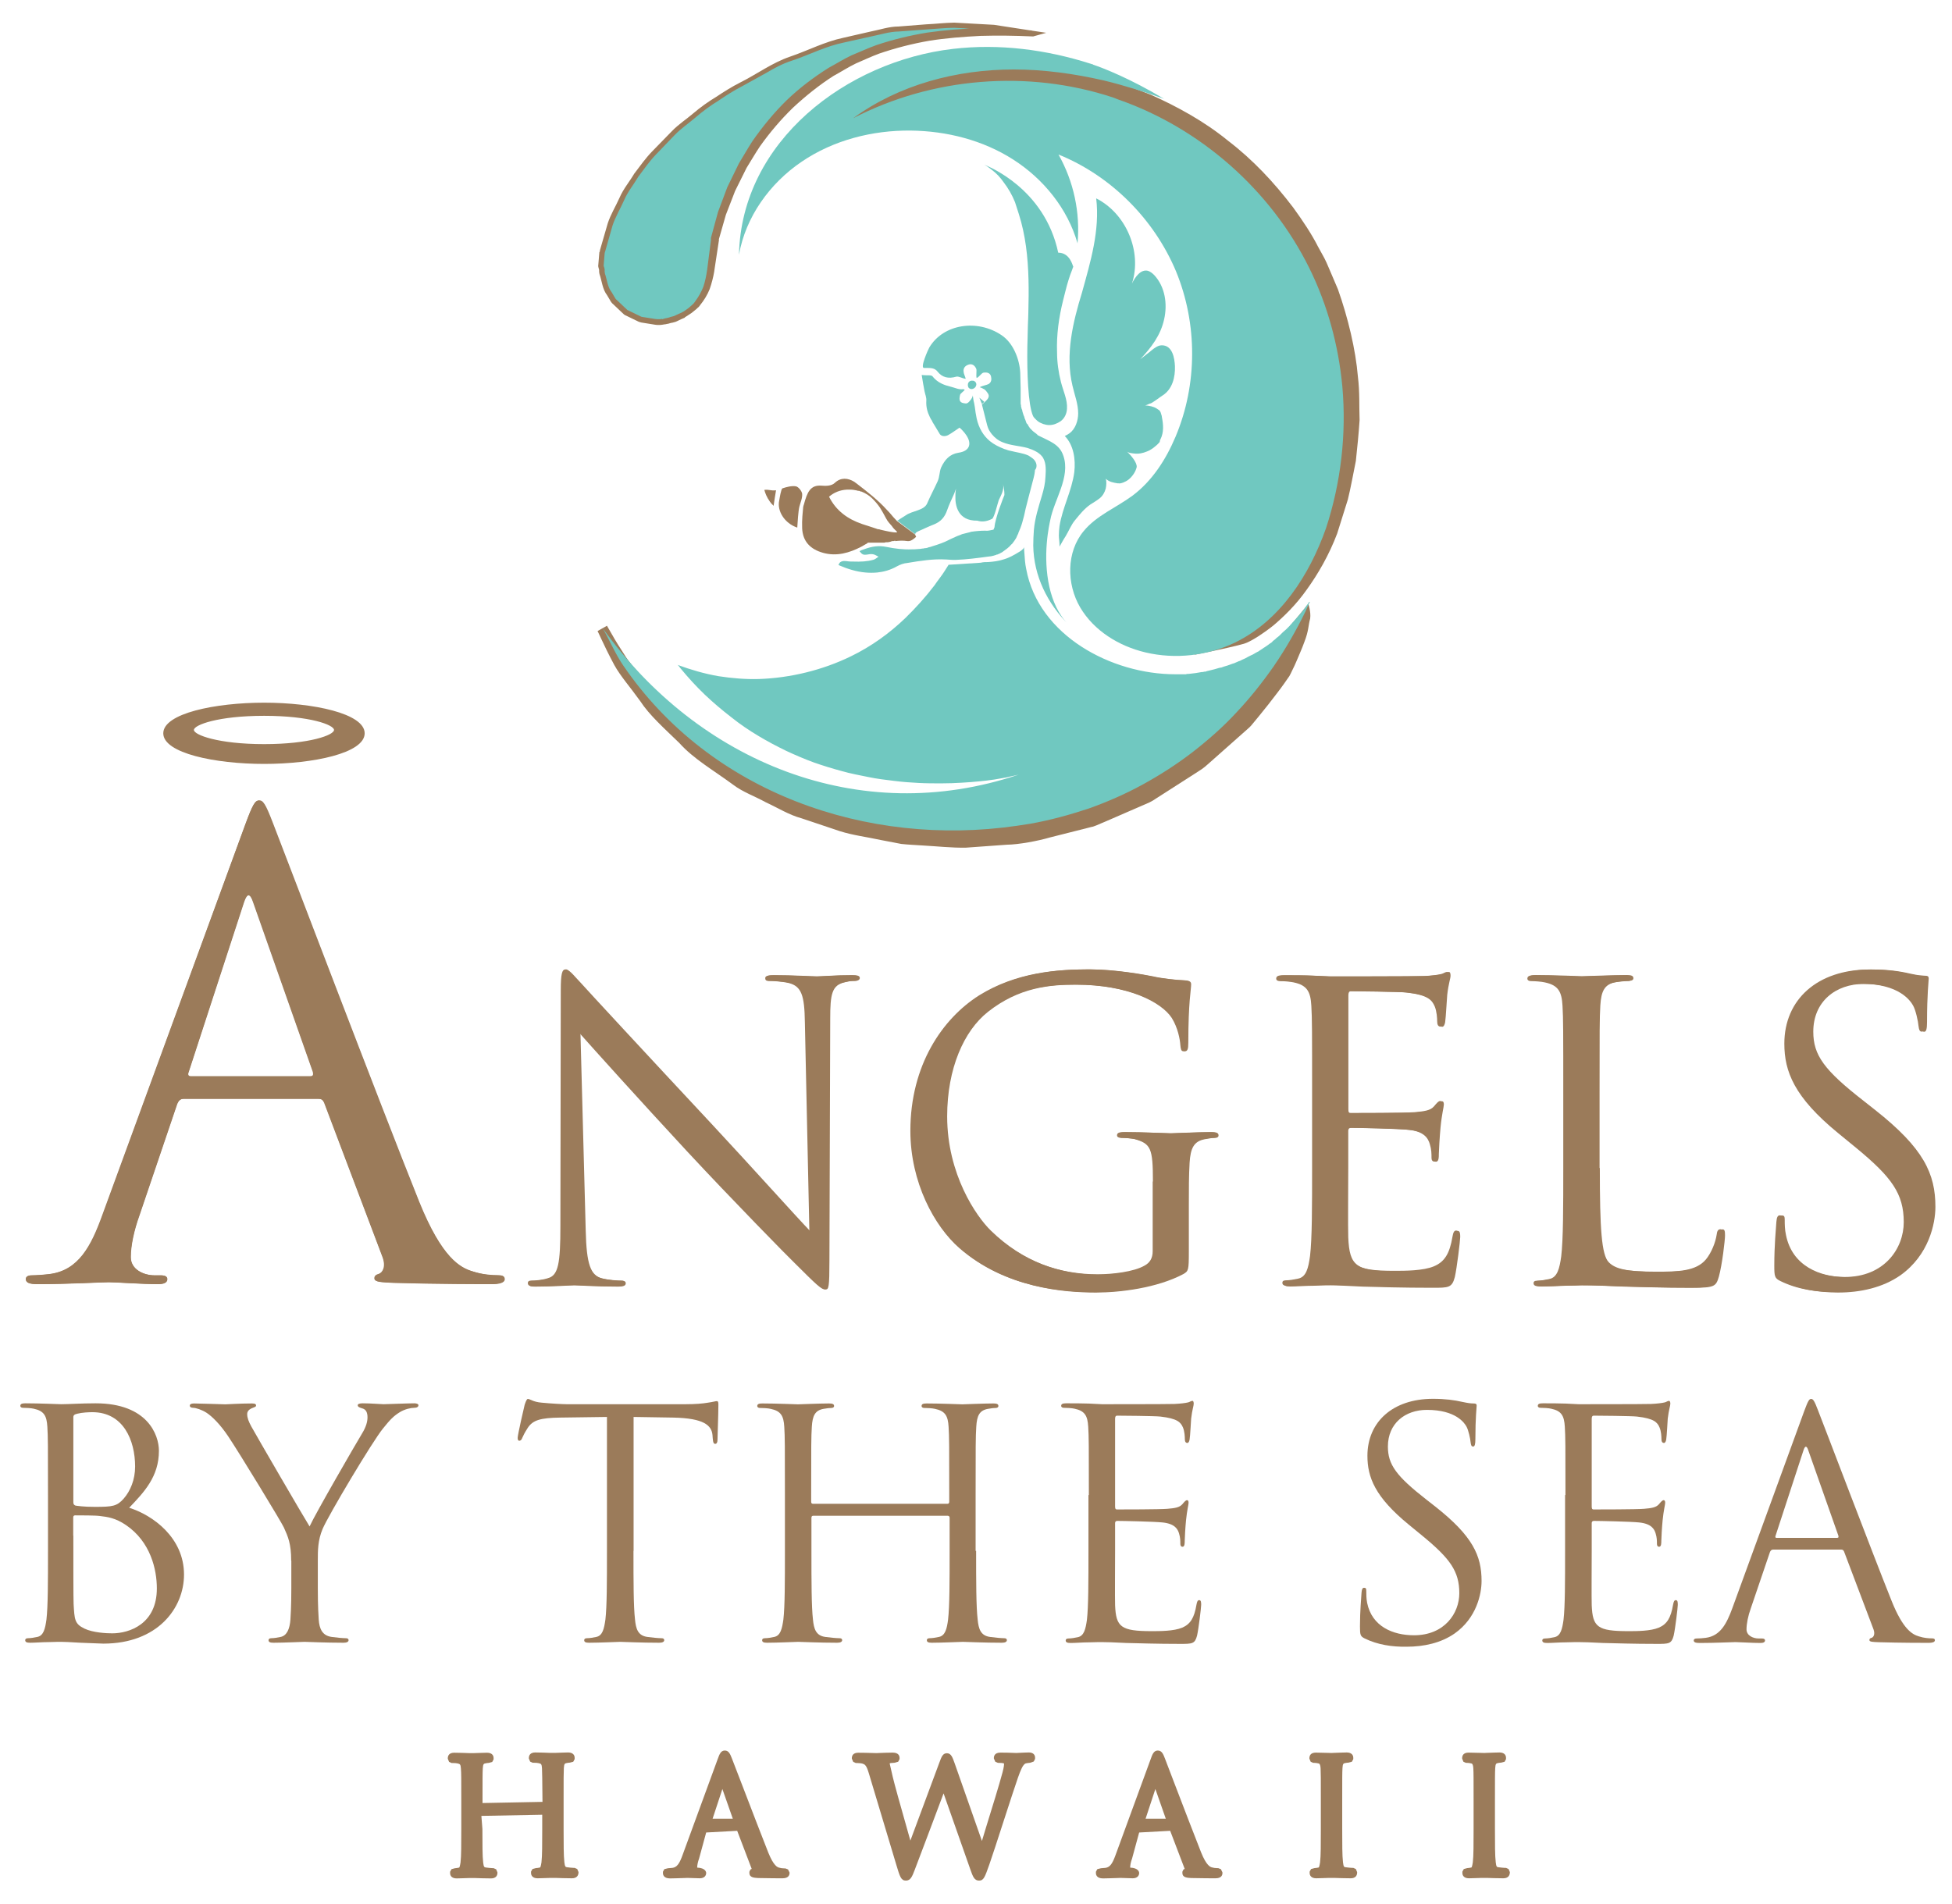 <svg xmlns="http://www.w3.org/2000/svg" width="82" height="80" viewBox="0 0 82 80" fill="none"><path d="M11.097 29.649C8.832 29.649 6.984 30.173 6.984 30.811C6.984 31.449 8.816 31.973 11.097 31.973C13.362 31.973 15.194 31.449 15.194 30.811C15.194 30.173 13.362 29.649 11.097 29.649ZM11.097 31.384C9.411 31.384 8.022 31.065 8.022 30.665C8.022 30.265 9.395 29.946 11.097 29.946C12.784 29.946 14.157 30.265 14.157 30.665C14.157 31.065 12.789 31.384 11.097 31.384Z" fill="#70C8C0"></path><path d="M11.097 32.097C9.043 32.097 6.859 31.649 6.859 30.811C6.859 29.973 9.043 29.524 11.097 29.524C13.14 29.524 15.319 29.973 15.319 30.811C15.319 31.649 13.146 32.097 11.097 32.097ZM11.097 29.773C8.816 29.773 7.108 30.324 7.108 30.811C7.108 31.303 8.746 31.849 11.097 31.849C13.438 31.849 15.07 31.303 15.07 30.811C15.07 30.319 13.438 29.773 11.097 29.773ZM11.097 31.508C9.811 31.508 7.897 31.287 7.897 30.665C7.897 30.087 9.557 29.822 11.097 29.822C12.632 29.822 14.281 30.087 14.281 30.665C14.281 31.243 12.632 31.508 11.097 31.508ZM11.097 30.076C9.162 30.076 8.146 30.459 8.146 30.67C8.146 30.876 9.162 31.265 11.097 31.265C13.022 31.265 14.032 30.881 14.032 30.67C14.032 30.459 13.027 30.076 11.097 30.076Z" fill="#9B7B5A"></path><path d="M10.292 34.67C10.611 33.8 10.713 33.643 10.87 33.643C11.027 33.643 11.135 33.773 11.449 34.595C11.843 35.595 15.984 46.492 17.595 50.497C18.546 52.843 19.308 53.265 19.865 53.422C20.259 53.551 20.654 53.578 20.919 53.578C21.076 53.578 21.184 53.605 21.184 53.735C21.184 53.892 20.946 53.946 20.654 53.946C20.259 53.946 18.335 53.946 16.514 53.892C16.011 53.865 15.724 53.865 15.724 53.708C15.724 53.6 15.805 53.551 15.908 53.524C16.065 53.47 16.222 53.232 16.065 52.811L13.611 46.324C13.557 46.216 13.503 46.168 13.373 46.168H7.703C7.573 46.168 7.492 46.249 7.438 46.378L5.854 51.049C5.616 51.708 5.486 52.34 5.486 52.816C5.486 53.346 6.038 53.584 6.486 53.584H6.751C6.935 53.584 7.016 53.638 7.016 53.74C7.016 53.897 6.859 53.951 6.622 53.951C5.989 53.951 4.854 53.87 4.562 53.87C4.27 53.87 2.822 53.951 1.584 53.951C1.243 53.951 1.081 53.897 1.081 53.74C1.081 53.632 1.189 53.584 1.319 53.584C1.503 53.584 1.87 53.557 2.081 53.53C3.292 53.373 3.822 52.368 4.297 51.049L10.292 34.67ZM13.032 45.222C13.162 45.222 13.162 45.141 13.14 45.038L10.632 37.913C10.503 37.519 10.368 37.519 10.238 37.913L7.919 45.038C7.865 45.168 7.919 45.222 8 45.222H13.032Z" fill="#9B7B5A"></path><path d="M24.573 51.697C24.605 53.114 24.778 53.568 25.249 53.703C25.578 53.789 25.957 53.805 26.113 53.805C26.2 53.805 26.254 53.838 26.254 53.908C26.254 54.011 26.151 54.043 25.941 54.043C24.957 54.043 24.265 53.995 24.108 53.995C23.951 53.995 23.227 54.043 22.449 54.043C22.276 54.043 22.173 54.027 22.173 53.908C22.173 53.838 22.227 53.805 22.314 53.805C22.454 53.805 22.762 53.789 23.022 53.703C23.454 53.584 23.541 53.081 23.541 51.508L23.557 41.6C23.557 40.924 23.611 40.735 23.746 40.735C23.887 40.735 24.178 41.119 24.351 41.286C24.611 41.578 27.189 44.362 29.849 47.216C31.562 49.049 33.443 51.162 34 51.73L33.811 42.946C33.795 41.822 33.67 41.443 33.135 41.303C32.822 41.232 32.427 41.216 32.286 41.216C32.168 41.216 32.146 41.162 32.146 41.097C32.146 40.995 32.286 40.978 32.492 40.978C33.27 40.978 34.103 41.032 34.292 41.032C34.481 41.032 35.054 40.978 35.762 40.978C35.951 40.978 36.076 40.995 36.076 41.097C36.076 41.168 36.005 41.216 35.886 41.216C35.8 41.216 35.681 41.216 35.47 41.27C34.897 41.389 34.832 41.773 34.832 42.811L34.8 52.946C34.8 54.087 34.768 54.173 34.643 54.173C34.503 54.173 34.297 53.984 33.378 53.065C33.189 52.892 30.697 50.351 28.865 48.378C26.86 46.216 24.903 44.038 24.351 43.416L24.573 51.697Z" fill="#9B7B5A"></path><path d="M48.432 49.643C48.432 48.243 48.346 48.054 47.654 47.859C47.514 47.827 47.222 47.805 47.065 47.805C46.995 47.805 46.924 47.773 46.924 47.703C46.924 47.6 47.011 47.568 47.2 47.568C47.978 47.568 49.065 47.616 49.157 47.616C49.249 47.616 50.33 47.568 50.854 47.568C51.043 47.568 51.13 47.6 51.13 47.703C51.13 47.773 51.059 47.805 50.989 47.805C50.87 47.805 50.762 47.822 50.557 47.859C50.092 47.946 49.951 48.238 49.919 48.843C49.886 49.395 49.886 49.913 49.886 50.643V52.578C49.886 53.357 49.87 53.389 49.66 53.514C48.551 54.103 46.995 54.292 45.995 54.292C44.681 54.292 42.227 54.119 40.303 52.443C39.249 51.524 38.243 49.676 38.243 47.514C38.243 44.746 39.595 42.795 41.13 41.822C42.687 40.854 44.4 40.73 45.73 40.73C46.822 40.73 48.049 40.957 48.373 41.022C48.735 41.108 49.34 41.178 49.773 41.195C49.946 41.211 49.978 41.281 49.978 41.351C49.978 41.595 49.859 42.076 49.859 43.805C49.859 44.081 49.827 44.168 49.703 44.168C49.616 44.168 49.6 44.065 49.584 43.908C49.568 43.665 49.481 43.184 49.222 42.768C48.789 42.108 47.389 41.368 45.157 41.368C44.065 41.368 42.773 41.47 41.454 42.508C40.449 43.303 39.74 44.876 39.74 46.903C39.74 49.34 40.968 51.103 41.573 51.692C42.941 53.022 44.514 53.541 46.103 53.541C46.724 53.541 47.627 53.438 48.076 53.178C48.303 53.059 48.422 52.865 48.422 52.573V49.643H48.432Z" fill="#9B7B5A"></path><path d="M55.119 45.995C55.119 43.297 55.119 42.811 55.087 42.26C55.054 41.67 54.913 41.395 54.34 41.276C54.2 41.243 53.908 41.222 53.751 41.222C53.681 41.222 53.611 41.189 53.611 41.119C53.611 41.016 53.697 40.978 53.886 40.978C54.286 40.978 54.751 40.978 55.13 40.995L55.838 41.027C55.957 41.027 59.4 41.027 59.8 41.011C60.13 40.995 60.405 40.962 60.546 40.924C60.632 40.908 60.703 40.838 60.789 40.838C60.843 40.838 60.859 40.908 60.859 40.995C60.859 41.114 60.773 41.324 60.719 41.806C60.703 41.978 60.665 42.741 60.632 42.946C60.616 43.032 60.578 43.135 60.514 43.135C60.411 43.135 60.373 43.049 60.373 42.908C60.373 42.789 60.357 42.492 60.27 42.286C60.151 42.011 59.978 41.8 59.043 41.697C58.751 41.665 56.865 41.643 56.676 41.643C56.605 41.643 56.573 41.697 56.573 41.816V46.589C56.573 46.708 56.589 46.762 56.676 46.762C56.903 46.762 59.027 46.762 59.427 46.73C59.843 46.692 60.087 46.66 60.238 46.486C60.357 46.346 60.427 46.26 60.497 46.26C60.551 46.26 60.584 46.292 60.584 46.4C60.584 46.503 60.497 46.8 60.443 47.368C60.411 47.714 60.373 48.351 60.373 48.476C60.373 48.616 60.373 48.805 60.254 48.805C60.168 48.805 60.135 48.735 60.135 48.649C60.135 48.476 60.135 48.303 60.065 48.076C59.995 47.833 59.838 47.541 59.168 47.47C58.703 47.416 56.989 47.384 56.692 47.384C56.605 47.384 56.573 47.438 56.573 47.503V49.022C56.573 49.611 56.557 51.616 56.573 51.978C56.627 53.173 56.886 53.395 58.578 53.395C59.027 53.395 59.789 53.395 60.238 53.205C60.687 53.016 60.897 52.67 61.016 51.962C61.049 51.773 61.087 51.703 61.173 51.703C61.276 51.703 61.276 51.838 61.276 51.962C61.276 52.097 61.135 53.276 61.049 53.638C60.93 54.087 60.789 54.087 60.114 54.087C58.816 54.087 57.865 54.054 57.189 54.032C56.514 54 56.097 53.984 55.843 53.984C55.811 53.984 55.514 53.984 55.151 54C54.805 54 54.405 54.032 54.146 54.032C53.957 54.032 53.87 54 53.87 53.897C53.87 53.843 53.903 53.795 54.011 53.795C54.168 53.795 54.373 53.757 54.53 53.724C54.876 53.654 54.962 53.276 55.032 52.773C55.119 52.049 55.119 50.681 55.119 49.022V45.995V45.995Z" fill="#9B7B5A"></path><path d="M67.119 49.07C67.119 51.611 67.189 52.719 67.497 53.032C67.773 53.308 68.222 53.432 69.573 53.432C70.487 53.432 71.249 53.416 71.665 52.913C71.892 52.638 72.065 52.205 72.114 51.876C72.13 51.735 72.168 51.649 72.27 51.649C72.357 51.649 72.373 51.719 72.373 51.908C72.373 52.097 72.254 53.135 72.114 53.638C71.995 54.038 71.941 54.103 71.022 54.103C69.778 54.103 68.876 54.07 68.151 54.049C67.427 54.016 66.886 54 66.389 54C66.319 54 66.027 54.016 65.681 54.016C65.335 54.032 64.957 54.049 64.697 54.049C64.508 54.049 64.422 54.016 64.422 53.913C64.422 53.859 64.454 53.811 64.562 53.811C64.719 53.811 64.924 53.773 65.081 53.741C65.427 53.67 65.513 53.292 65.584 52.789C65.67 52.065 65.67 50.697 65.67 49.038V45.995C65.67 43.297 65.67 42.811 65.638 42.259C65.605 41.67 65.465 41.395 64.892 41.276C64.751 41.243 64.46 41.222 64.303 41.222C64.232 41.222 64.162 41.189 64.162 41.119C64.162 41.016 64.249 40.978 64.438 40.978C65.216 40.978 66.308 41.032 66.395 41.032C66.481 41.032 67.746 40.978 68.265 40.978C68.454 40.978 68.54 41.011 68.54 41.119C68.54 41.189 68.47 41.222 68.4 41.222C68.281 41.222 68.038 41.238 67.827 41.276C67.324 41.362 67.189 41.654 67.151 42.259C67.119 42.811 67.119 43.297 67.119 45.995V49.07V49.07Z" fill="#9B7B5A"></path><path d="M74.795 53.827C74.551 53.708 74.535 53.638 74.535 53.173C74.535 52.308 74.605 51.616 74.622 51.34C74.638 51.151 74.676 51.065 74.762 51.065C74.865 51.065 74.881 51.119 74.881 51.254C74.881 51.411 74.881 51.654 74.935 51.892C75.195 53.173 76.335 53.654 77.497 53.654C79.157 53.654 79.973 52.459 79.973 51.351C79.973 50.157 79.47 49.465 77.984 48.238L77.205 47.6C75.373 46.097 74.957 45.022 74.957 43.849C74.957 42 76.341 40.735 78.535 40.735C79.211 40.735 79.713 40.805 80.146 40.908C80.476 40.978 80.611 40.995 80.751 40.995C80.892 40.995 80.924 41.027 80.924 41.114C80.924 41.2 80.854 41.768 80.854 42.946C80.854 43.222 80.822 43.346 80.735 43.346C80.632 43.346 80.616 43.259 80.595 43.119C80.578 42.913 80.476 42.443 80.368 42.254C80.265 42.065 79.795 41.335 78.205 41.335C77.011 41.335 76.081 42.081 76.081 43.34C76.081 44.324 76.53 44.951 78.189 46.249L78.676 46.627C80.719 48.232 81.2 49.308 81.2 50.692C81.2 51.4 80.924 52.714 79.73 53.562C78.984 54.081 78.054 54.286 77.119 54.286C76.297 54.292 75.503 54.173 74.795 53.827Z" fill="#9B7B5A"></path><path d="M11.097 29.649C8.832 29.649 6.984 30.173 6.984 30.811C6.984 31.449 8.816 31.973 11.097 31.973C13.362 31.973 15.195 31.449 15.195 30.811C15.195 30.173 13.362 29.649 11.097 29.649ZM11.097 31.384C9.411 31.384 8.022 31.065 8.022 30.665C8.022 30.265 9.395 29.946 11.097 29.946C12.784 29.946 14.157 30.265 14.157 30.665C14.157 31.065 12.789 31.384 11.097 31.384Z" fill="#9B7B5A"></path><path d="M10.303 34.659C10.622 33.789 10.724 33.627 10.886 33.627C11.049 33.627 11.151 33.757 11.465 34.578C11.86 35.584 16.005 46.492 17.616 50.503C18.568 52.854 19.335 53.276 19.887 53.432C20.281 53.562 20.681 53.589 20.941 53.589C21.097 53.589 21.205 53.616 21.205 53.746C21.205 53.903 20.968 53.957 20.676 53.957C20.281 53.957 18.351 53.957 16.53 53.903C16.027 53.876 15.741 53.876 15.741 53.719C15.741 53.611 15.822 53.562 15.924 53.535C16.081 53.481 16.243 53.243 16.081 52.822L13.627 46.324C13.573 46.216 13.519 46.168 13.389 46.168H7.714C7.584 46.168 7.503 46.249 7.449 46.378L5.865 51.054C5.627 51.714 5.497 52.346 5.497 52.822C5.497 53.351 6.054 53.589 6.503 53.589H6.768C6.951 53.589 7.032 53.643 7.032 53.746C7.032 53.903 6.876 53.957 6.638 53.957C6.005 53.957 4.87 53.876 4.578 53.876C4.286 53.876 2.838 53.957 1.595 53.957C1.249 53.957 1.092 53.903 1.092 53.746C1.092 53.638 1.2 53.589 1.33 53.589C1.514 53.589 1.886 53.562 2.097 53.535C3.314 53.378 3.838 52.373 4.314 51.054L10.303 34.659ZM13.049 45.222C13.178 45.222 13.178 45.141 13.157 45.038L10.649 37.908C10.519 37.514 10.384 37.514 10.254 37.908L7.93 45.038C7.876 45.168 7.93 45.222 8.011 45.222H13.049Z" fill="#9B7B5A"></path><path d="M24.605 51.708C24.638 53.13 24.811 53.578 25.281 53.714C25.611 53.8 25.989 53.816 26.146 53.816C26.232 53.816 26.287 53.849 26.287 53.919C26.287 54.022 26.184 54.059 25.973 54.059C24.984 54.059 24.292 54.005 24.14 54.005C23.984 54.005 23.259 54.059 22.481 54.059C22.308 54.059 22.205 54.043 22.205 53.919C22.205 53.849 22.259 53.816 22.346 53.816C22.486 53.816 22.795 53.8 23.054 53.714C23.486 53.595 23.573 53.092 23.573 51.514L23.589 41.595C23.589 40.919 23.643 40.73 23.778 40.73C23.919 40.73 24.211 41.108 24.384 41.281C24.643 41.573 27.222 44.362 29.887 47.216C31.6 49.054 33.486 51.162 34.043 51.735L33.854 42.941C33.838 41.816 33.714 41.432 33.178 41.297C32.865 41.227 32.47 41.211 32.33 41.211C32.211 41.211 32.189 41.157 32.189 41.092C32.189 40.989 32.33 40.973 32.535 40.973C33.313 40.973 34.146 41.022 34.335 41.022C34.524 41.022 35.097 40.973 35.805 40.973C35.995 40.973 36.119 40.989 36.119 41.092C36.119 41.162 36.049 41.211 35.93 41.211C35.843 41.211 35.724 41.211 35.514 41.265C34.941 41.384 34.876 41.768 34.876 42.805L34.843 52.951C34.843 54.092 34.811 54.178 34.687 54.178C34.546 54.178 34.34 53.989 33.422 53.07C33.232 52.897 30.741 50.351 28.903 48.378C26.897 46.216 24.941 44.032 24.384 43.411L24.605 51.708Z" fill="#9B7B5A"></path><path d="M48.492 49.649C48.492 48.249 48.405 48.054 47.714 47.865C47.573 47.832 47.281 47.811 47.124 47.811C47.054 47.811 46.984 47.778 46.984 47.708C46.984 47.605 47.07 47.568 47.26 47.568C48.038 47.568 49.13 47.622 49.216 47.622C49.303 47.622 50.395 47.568 50.913 47.568C51.103 47.568 51.189 47.6 51.189 47.708C51.189 47.778 51.119 47.811 51.049 47.811C50.93 47.811 50.822 47.827 50.616 47.865C50.151 47.951 50.011 48.243 49.973 48.854C49.941 49.405 49.941 49.93 49.941 50.654V52.595C49.941 53.373 49.924 53.405 49.714 53.53C48.605 54.119 47.049 54.308 46.043 54.308C44.73 54.308 42.27 54.135 40.346 52.454C39.292 51.535 38.286 49.687 38.286 47.519C38.286 44.751 39.638 42.795 41.178 41.822C42.735 40.854 44.449 40.73 45.784 40.73C46.876 40.73 48.103 40.957 48.432 41.022C48.795 41.108 49.4 41.178 49.832 41.195C50.005 41.211 50.038 41.281 50.038 41.351C50.038 41.595 49.919 42.081 49.919 43.811C49.919 44.087 49.886 44.173 49.762 44.173C49.676 44.173 49.66 44.07 49.638 43.913C49.622 43.67 49.535 43.189 49.276 42.773C48.843 42.114 47.443 41.373 45.205 41.373C44.114 41.373 42.816 41.476 41.503 42.514C40.497 43.308 39.789 44.886 39.789 46.908C39.789 49.346 41.016 51.114 41.622 51.703C42.989 53.038 44.562 53.557 46.157 53.557C46.778 53.557 47.681 53.454 48.13 53.195C48.357 53.076 48.476 52.881 48.476 52.589V49.649H48.492Z" fill="#9B7B5A"></path><path d="M55.189 45.995C55.189 43.292 55.189 42.811 55.157 42.254C55.124 41.665 54.984 41.389 54.411 41.27C54.27 41.233 53.978 41.216 53.822 41.216C53.751 41.216 53.681 41.184 53.681 41.114C53.681 41.011 53.768 40.978 53.957 40.978C54.357 40.978 54.822 40.978 55.205 40.995L55.913 41.027C56.032 41.027 59.481 41.027 59.876 41.011C60.205 40.995 60.481 40.957 60.622 40.924C60.708 40.908 60.778 40.838 60.865 40.838C60.919 40.838 60.935 40.908 60.935 40.995C60.935 41.114 60.849 41.324 60.795 41.806C60.778 41.978 60.74 42.741 60.708 42.951C60.692 43.038 60.654 43.141 60.589 43.141C60.486 43.141 60.449 43.054 60.449 42.914C60.449 42.795 60.432 42.497 60.346 42.292C60.227 42.016 60.054 41.806 59.119 41.703C58.827 41.67 56.941 41.649 56.746 41.649C56.676 41.649 56.643 41.703 56.643 41.822V46.6C56.643 46.719 56.66 46.773 56.746 46.773C56.973 46.773 59.103 46.773 59.497 46.741C59.913 46.708 60.157 46.67 60.308 46.497C60.427 46.357 60.497 46.27 60.568 46.27C60.622 46.27 60.654 46.303 60.654 46.405C60.654 46.508 60.568 46.805 60.514 47.373C60.481 47.719 60.443 48.362 60.443 48.481C60.443 48.616 60.443 48.811 60.324 48.811C60.238 48.811 60.205 48.741 60.205 48.654C60.205 48.481 60.205 48.308 60.135 48.081C60.065 47.838 59.908 47.546 59.232 47.476C58.768 47.422 57.054 47.389 56.757 47.389C56.67 47.389 56.638 47.443 56.638 47.508V49.032C56.638 49.622 56.622 51.627 56.638 51.995C56.692 53.189 56.951 53.416 58.643 53.416C59.092 53.416 59.854 53.416 60.303 53.227C60.751 53.038 60.962 52.692 61.081 51.978C61.114 51.789 61.151 51.719 61.238 51.719C61.34 51.719 61.341 51.854 61.341 51.978C61.341 52.119 61.2 53.292 61.114 53.66C60.995 54.108 60.854 54.108 60.178 54.108C58.881 54.108 57.93 54.076 57.254 54.059C56.578 54.027 56.162 54.005 55.903 54.005C55.87 54.005 55.573 54.005 55.211 54.022C54.865 54.022 54.465 54.054 54.205 54.054C54.016 54.054 53.93 54.022 53.93 53.913C53.93 53.859 53.962 53.811 54.07 53.811C54.227 53.811 54.432 53.773 54.589 53.74C54.935 53.67 55.022 53.292 55.092 52.789C55.178 52.059 55.178 50.692 55.178 49.032V45.995H55.189Z" fill="#9B7B5A"></path><path d="M67.206 49.076C67.206 51.622 67.276 52.73 67.584 53.038C67.859 53.313 68.314 53.438 69.659 53.438C70.578 53.438 71.341 53.422 71.757 52.919C71.984 52.643 72.157 52.211 72.206 51.881C72.222 51.74 72.26 51.654 72.362 51.654C72.449 51.654 72.465 51.724 72.465 51.913C72.465 52.103 72.346 53.141 72.206 53.643C72.087 54.043 72.032 54.108 71.114 54.108C69.865 54.108 68.968 54.076 68.238 54.059C67.514 54.027 66.973 54.005 66.47 54.005C66.4 54.005 66.108 54.022 65.762 54.022C65.416 54.038 65.032 54.054 64.773 54.054C64.584 54.054 64.497 54.022 64.497 53.913C64.497 53.859 64.53 53.811 64.638 53.811C64.795 53.811 65 53.773 65.157 53.74C65.503 53.67 65.589 53.292 65.659 52.789C65.746 52.059 65.746 50.692 65.746 49.032V45.984C65.746 43.281 65.746 42.8 65.714 42.243C65.681 41.654 65.541 41.378 64.968 41.26C64.827 41.222 64.535 41.206 64.378 41.206C64.308 41.206 64.238 41.173 64.238 41.103C64.238 41 64.324 40.968 64.514 40.968C65.292 40.968 66.384 41.016 66.47 41.016C66.557 41.016 67.822 40.968 68.341 40.968C68.53 40.968 68.616 41 68.616 41.103C68.616 41.173 68.546 41.206 68.476 41.206C68.357 41.206 68.114 41.222 67.903 41.26C67.4 41.346 67.265 41.638 67.227 42.243C67.195 42.8 67.195 43.281 67.195 45.984V49.076H67.206Z" fill="#9B7B5A"></path><path d="M74.886 53.838C74.643 53.719 74.627 53.649 74.627 53.178C74.627 52.313 74.697 51.622 74.714 51.346C74.73 51.157 74.768 51.07 74.854 51.07C74.957 51.07 74.973 51.119 74.973 51.26C74.973 51.416 74.973 51.66 75.027 51.897C75.287 53.178 76.427 53.665 77.589 53.665C79.249 53.665 80.065 52.47 80.065 51.362C80.065 50.168 79.562 49.476 78.076 48.243L77.297 47.605C75.46 46.097 75.049 45.027 75.049 43.849C75.049 41.995 76.433 40.735 78.632 40.735C79.308 40.735 79.811 40.805 80.243 40.908C80.573 40.978 80.708 40.995 80.849 40.995C80.989 40.995 81.022 41.027 81.022 41.114C81.022 41.2 80.951 41.773 80.951 42.951C80.951 43.227 80.919 43.351 80.832 43.351C80.73 43.351 80.714 43.265 80.692 43.124C80.676 42.919 80.573 42.449 80.465 42.26C80.362 42.07 79.892 41.34 78.303 41.34C77.108 41.34 76.173 42.087 76.173 43.346C76.173 44.335 76.622 44.957 78.287 46.254L78.773 46.638C80.816 48.249 81.303 49.319 81.303 50.708C81.303 51.416 81.027 52.735 79.832 53.584C79.087 54.103 78.151 54.308 77.216 54.308C76.395 54.303 75.6 54.184 74.886 53.838Z" fill="#9B7B5A"></path><path d="M2.016 62.816C2.016 60.74 2.016 60.368 1.989 59.946C1.962 59.492 1.854 59.281 1.416 59.189C1.308 59.162 1.081 59.151 0.962 59.151C0.908 59.151 0.854 59.124 0.854 59.07C0.854 58.989 0.919 58.962 1.065 58.962C1.665 58.962 2.503 59 2.568 59C2.887 59 3.405 58.962 4.016 58.962C6.2 58.962 6.676 60.292 6.676 60.957C6.676 62.049 6.049 62.697 5.427 63.351C6.411 63.659 7.73 64.6 7.73 66.157C7.73 67.578 6.611 69.059 4.341 69.059C4.195 69.059 3.768 69.032 3.384 69.022C3 68.995 2.627 68.984 2.573 68.984C2.546 68.984 2.319 68.984 2.043 68.995C1.778 68.995 1.47 69.022 1.27 69.022C1.124 69.022 1.059 68.995 1.059 68.913C1.059 68.876 1.087 68.832 1.168 68.832C1.287 68.832 1.449 68.805 1.568 68.778C1.832 68.724 1.897 68.432 1.951 68.049C2.016 67.492 2.016 66.438 2.016 65.162V62.816ZM3.081 63.114C3.081 63.205 3.108 63.232 3.173 63.26C3.254 63.27 3.492 63.313 3.984 63.313C4.73 63.313 4.914 63.286 5.195 62.968C5.476 62.649 5.676 62.168 5.676 61.622C5.676 60.519 5.184 59.335 3.881 59.335C3.735 59.335 3.454 59.346 3.243 59.4C3.124 59.427 3.081 59.465 3.081 59.546V63.114V63.114ZM3.081 64.519C3.081 65.546 3.081 67.195 3.092 67.389C3.13 68.043 3.13 68.227 3.546 68.427C3.903 68.6 4.476 68.627 4.714 68.627C5.432 68.627 6.589 68.238 6.589 66.74C6.589 65.941 6.324 64.784 5.297 64.081C4.843 63.773 4.514 63.735 4.195 63.697C4.022 63.67 3.357 63.67 3.157 63.67C3.103 63.67 3.076 63.697 3.076 63.762V64.519H3.081Z" fill="#9B7B5A"></path><path d="M12.232 65.573C12.232 64.854 12.097 64.562 11.924 64.178C11.832 63.968 10.049 61.038 9.584 60.346C9.254 59.854 8.919 59.519 8.681 59.362C8.481 59.232 8.227 59.151 8.108 59.151C8.043 59.151 7.973 59.124 7.973 59.059C7.973 59.005 8.027 58.968 8.146 58.968C8.4 58.968 9.395 59.005 9.465 59.005C9.557 59.005 10.065 58.968 10.584 58.968C10.73 58.968 10.757 59.005 10.757 59.059C10.757 59.114 10.676 59.124 10.557 59.178C10.449 59.232 10.384 59.308 10.384 59.416C10.384 59.578 10.449 59.735 10.557 59.935C10.768 60.319 12.762 63.751 13.005 64.135C13.259 63.578 14.946 60.665 15.211 60.227C15.384 59.946 15.438 59.724 15.438 59.551C15.438 59.362 15.384 59.222 15.227 59.178C15.108 59.141 15.027 59.114 15.027 59.043C15.027 58.989 15.108 58.962 15.238 58.962C15.584 58.962 16.011 59 16.113 59C16.195 59 17.151 58.962 17.405 58.962C17.497 58.962 17.578 58.989 17.578 59.043C17.578 59.108 17.514 59.151 17.405 59.151C17.259 59.151 17.005 59.205 16.795 59.335C16.53 59.497 16.384 59.654 16.092 60.016C15.654 60.546 13.789 63.676 13.551 64.243C13.351 64.724 13.351 65.135 13.351 65.573V66.719C13.351 66.93 13.351 67.492 13.389 68.049C13.416 68.432 13.535 68.724 13.935 68.778C14.119 68.805 14.416 68.832 14.535 68.832C14.616 68.832 14.643 68.87 14.643 68.913C14.643 68.978 14.578 69.022 14.432 69.022C13.703 69.022 12.865 68.984 12.795 68.984C12.73 68.984 11.892 69.022 11.492 69.022C11.346 69.022 11.281 68.995 11.281 68.913C11.281 68.876 11.308 68.832 11.389 68.832C11.508 68.832 11.67 68.805 11.789 68.778C12.054 68.724 12.173 68.432 12.2 68.049C12.238 67.492 12.238 66.93 12.238 66.719V65.573H12.232Z" fill="#9B7B5A"></path><path d="M26.611 65.162C26.611 66.438 26.611 67.487 26.676 68.049C26.713 68.432 26.795 68.724 27.195 68.778C27.378 68.805 27.676 68.832 27.795 68.832C27.876 68.832 27.903 68.87 27.903 68.913C27.903 68.978 27.838 69.022 27.692 69.022C26.962 69.022 26.124 68.984 26.054 68.984C25.989 68.984 25.151 69.022 24.751 69.022C24.605 69.022 24.541 68.995 24.541 68.913C24.541 68.876 24.568 68.832 24.649 68.832C24.768 68.832 24.93 68.805 25.049 68.778C25.314 68.724 25.378 68.432 25.432 68.049C25.497 67.492 25.497 66.438 25.497 65.162V59.535L23.53 59.562C22.703 59.573 22.384 59.67 22.173 59.989C22.027 60.216 21.989 60.308 21.946 60.4C21.908 60.508 21.865 60.535 21.811 60.535C21.773 60.535 21.746 60.497 21.746 60.416C21.746 60.281 22.011 59.141 22.038 59.032C22.065 58.951 22.119 58.778 22.173 58.778C22.265 58.778 22.4 58.908 22.757 58.935C23.141 58.973 23.649 59 23.805 59H28.795C29.222 59 29.524 58.973 29.741 58.935C29.941 58.908 30.059 58.87 30.113 58.87C30.178 58.87 30.178 58.951 30.178 59.027C30.178 59.427 30.141 60.346 30.141 60.492C30.141 60.611 30.103 60.665 30.049 60.665C29.984 60.665 29.957 60.627 29.941 60.438L29.93 60.292C29.892 59.892 29.573 59.589 28.292 59.562L26.616 59.535V65.162H26.611Z" fill="#9B7B5A"></path><path d="M41.005 65.162C41.005 66.438 41.005 67.487 41.07 68.049C41.108 68.432 41.189 68.724 41.589 68.778C41.778 68.805 42.07 68.832 42.189 68.832C42.27 68.832 42.297 68.87 42.297 68.913C42.297 68.978 42.232 69.022 42.086 69.022C41.357 69.022 40.519 68.984 40.449 68.984C40.384 68.984 39.546 69.022 39.146 69.022C39 69.022 38.935 68.995 38.935 68.913C38.935 68.876 38.962 68.832 39.043 68.832C39.162 68.832 39.324 68.805 39.443 68.778C39.708 68.724 39.778 68.432 39.827 68.049C39.892 67.492 39.892 66.438 39.892 65.162V63.768C39.892 63.714 39.854 63.687 39.811 63.687H34.168C34.13 63.687 34.087 63.697 34.087 63.768V65.162C34.087 66.438 34.087 67.487 34.151 68.049C34.189 68.432 34.27 68.724 34.67 68.778C34.854 68.805 35.151 68.832 35.27 68.832C35.351 68.832 35.378 68.87 35.378 68.913C35.378 68.978 35.313 69.022 35.168 69.022C34.438 69.022 33.6 68.984 33.53 68.984C33.465 68.984 32.627 69.022 32.227 69.022C32.081 69.022 32.016 68.995 32.016 68.913C32.016 68.876 32.043 68.832 32.124 68.832C32.243 68.832 32.405 68.805 32.524 68.778C32.789 68.724 32.854 68.432 32.908 68.049C32.973 67.492 32.973 66.438 32.973 65.162V62.822C32.973 60.746 32.973 60.373 32.946 59.951C32.919 59.497 32.811 59.286 32.373 59.195C32.265 59.168 32.038 59.157 31.919 59.157C31.865 59.157 31.811 59.13 31.811 59.076C31.811 58.995 31.876 58.968 32.022 58.968C32.622 58.968 33.459 59.005 33.524 59.005C33.589 59.005 34.427 58.968 34.827 58.968C34.973 58.968 35.038 58.995 35.038 59.076C35.038 59.13 34.984 59.157 34.93 59.157C34.838 59.157 34.757 59.168 34.595 59.195C34.238 59.259 34.13 59.486 34.103 59.951C34.076 60.378 34.076 60.751 34.076 62.822V63.103C34.076 63.168 34.114 63.184 34.157 63.184H39.795C39.832 63.184 39.876 63.173 39.876 63.103V62.822C39.876 60.746 39.876 60.373 39.849 59.951C39.822 59.497 39.714 59.286 39.276 59.195C39.167 59.168 38.946 59.157 38.822 59.157C38.767 59.157 38.714 59.13 38.714 59.076C38.714 58.995 38.778 58.968 38.924 58.968C39.524 58.968 40.362 59.005 40.427 59.005C40.492 59.005 41.33 58.968 41.73 58.968C41.876 58.968 41.941 58.995 41.941 59.076C41.941 59.13 41.886 59.157 41.832 59.157C41.74 59.157 41.659 59.168 41.503 59.195C41.141 59.259 41.038 59.486 41.011 59.951C40.984 60.378 40.984 60.751 40.984 62.822V65.162H41.005Z" fill="#9B7B5A"></path><path d="M45.741 62.816C45.741 60.74 45.741 60.368 45.714 59.946C45.687 59.492 45.578 59.281 45.141 59.189C45.032 59.162 44.805 59.151 44.687 59.151C44.632 59.151 44.578 59.124 44.578 59.07C44.578 58.989 44.643 58.962 44.789 58.962C45.097 58.962 45.454 58.962 45.746 58.973L46.292 59C46.384 59 49.032 59 49.335 58.989C49.589 58.978 49.8 58.951 49.908 58.924C49.973 58.913 50.027 58.859 50.092 58.859C50.13 58.859 50.146 58.913 50.146 58.978C50.146 59.07 50.081 59.232 50.038 59.605C50.027 59.735 50 60.324 49.973 60.481C49.962 60.546 49.935 60.627 49.881 60.627C49.8 60.627 49.773 60.562 49.773 60.454C49.773 60.362 49.762 60.135 49.692 59.973C49.6 59.762 49.465 59.6 48.746 59.519C48.519 59.492 47.07 59.481 46.924 59.481C46.87 59.481 46.843 59.519 46.843 59.616V63.286C46.843 63.378 46.854 63.422 46.924 63.422C47.097 63.422 48.735 63.422 49.038 63.395C49.357 63.368 49.546 63.34 49.665 63.205C49.757 63.097 49.811 63.032 49.865 63.032C49.903 63.032 49.93 63.059 49.93 63.141C49.93 63.222 49.865 63.449 49.822 63.886C49.795 64.151 49.768 64.643 49.768 64.735C49.768 64.843 49.768 64.989 49.676 64.989C49.611 64.989 49.584 64.935 49.584 64.87C49.584 64.74 49.584 64.605 49.53 64.432C49.476 64.249 49.357 64.022 48.838 63.968C48.481 63.93 47.162 63.903 46.935 63.903C46.87 63.903 46.843 63.941 46.843 63.995V65.168C46.843 65.622 46.832 67.162 46.843 67.443C46.881 68.362 47.081 68.535 48.384 68.535C48.73 68.535 49.313 68.535 49.66 68.389C50.005 68.243 50.168 67.978 50.26 67.432C50.286 67.287 50.313 67.232 50.378 67.232C50.459 67.232 50.459 67.341 50.459 67.432C50.459 67.54 50.351 68.443 50.286 68.724C50.195 69.07 50.087 69.07 49.568 69.07C48.568 69.07 47.838 69.043 47.319 69.032C46.8 69.005 46.481 68.995 46.281 68.995C46.254 68.995 46.027 68.995 45.751 69.005C45.486 69.005 45.178 69.032 44.978 69.032C44.832 69.032 44.768 69.005 44.768 68.924C44.768 68.886 44.795 68.843 44.876 68.843C44.995 68.843 45.157 68.816 45.276 68.789C45.541 68.735 45.605 68.443 45.66 68.059C45.724 67.503 45.724 66.449 45.724 65.173V62.816H45.741Z" fill="#9B7B5A"></path><path d="M57.33 68.843C57.146 68.751 57.13 68.697 57.13 68.335C57.13 67.67 57.184 67.141 57.195 66.924C57.206 66.778 57.233 66.713 57.303 66.713C57.384 66.713 57.395 66.751 57.395 66.859C57.395 66.978 57.395 67.168 57.432 67.351C57.633 68.335 58.508 68.708 59.4 68.708C60.676 68.708 61.303 67.789 61.303 66.941C61.303 66.022 60.919 65.492 59.773 64.546L59.173 64.054C57.762 62.897 57.443 62.07 57.443 61.168C57.443 59.746 58.508 58.773 60.195 58.773C60.714 58.773 61.097 58.827 61.432 58.903C61.686 58.957 61.789 58.968 61.897 58.968C62.005 58.968 62.032 58.995 62.032 59.059C62.032 59.124 61.978 59.568 61.978 60.47C61.978 60.681 61.951 60.778 61.886 60.778C61.805 60.778 61.795 60.714 61.778 60.605C61.767 60.449 61.686 60.087 61.605 59.941C61.524 59.795 61.167 59.238 59.941 59.238C59.022 59.238 58.303 59.811 58.303 60.778C58.303 61.535 58.649 62.016 59.924 63.011L60.297 63.303C61.865 64.54 62.238 65.362 62.238 66.427C62.238 66.973 62.027 67.984 61.108 68.632C60.535 69.032 59.816 69.189 59.097 69.189C58.486 69.2 57.87 69.108 57.33 68.843Z" fill="#9B7B5A"></path><path d="M65.762 62.816C65.762 60.74 65.762 60.368 65.735 59.946C65.708 59.492 65.6 59.281 65.162 59.189C65.054 59.162 64.827 59.151 64.708 59.151C64.654 59.151 64.6 59.124 64.6 59.07C64.6 58.989 64.665 58.962 64.811 58.962C65.119 58.962 65.476 58.962 65.767 58.973L66.314 59C66.405 59 69.054 59 69.357 58.989C69.611 58.978 69.822 58.951 69.93 58.924C69.995 58.913 70.049 58.859 70.114 58.859C70.151 58.859 70.168 58.913 70.168 58.978C70.168 59.07 70.103 59.232 70.059 59.605C70.049 59.735 70.022 60.324 69.995 60.481C69.984 60.546 69.957 60.627 69.903 60.627C69.822 60.627 69.794 60.562 69.794 60.454C69.794 60.362 69.784 60.135 69.713 59.973C69.622 59.762 69.486 59.6 68.767 59.519C68.54 59.492 67.092 59.481 66.946 59.481C66.892 59.481 66.865 59.519 66.865 59.616V63.286C66.865 63.378 66.876 63.422 66.946 63.422C67.119 63.422 68.757 63.422 69.059 63.395C69.378 63.368 69.567 63.34 69.686 63.205C69.778 63.097 69.832 63.032 69.886 63.032C69.924 63.032 69.951 63.059 69.951 63.141C69.951 63.222 69.886 63.449 69.843 63.886C69.816 64.151 69.789 64.643 69.789 64.735C69.789 64.843 69.789 64.989 69.697 64.989C69.632 64.989 69.605 64.935 69.605 64.87C69.605 64.74 69.605 64.605 69.551 64.432C69.497 64.249 69.378 64.022 68.859 63.968C68.503 63.93 67.184 63.903 66.957 63.903C66.892 63.903 66.865 63.941 66.865 63.995V65.168C66.865 65.622 66.854 67.162 66.865 67.443C66.903 68.362 67.103 68.535 68.405 68.535C68.751 68.535 69.335 68.535 69.681 68.389C70.027 68.243 70.189 67.978 70.281 67.432C70.308 67.287 70.335 67.232 70.4 67.232C70.481 67.232 70.481 67.341 70.481 67.432C70.481 67.54 70.373 68.443 70.308 68.724C70.216 69.07 70.108 69.07 69.589 69.07C68.589 69.07 67.859 69.043 67.341 69.032C66.822 69.005 66.503 68.995 66.303 68.995C66.276 68.995 66.049 68.995 65.773 69.005C65.508 69.005 65.2 69.032 65 69.032C64.854 69.032 64.789 69.005 64.789 68.924C64.789 68.886 64.816 68.843 64.897 68.843C65.016 68.843 65.178 68.816 65.297 68.789C65.562 68.735 65.627 68.443 65.681 68.059C65.746 67.503 65.746 66.449 65.746 65.173V62.816H65.762Z" fill="#9B7B5A"></path><path d="M75.789 59.297C75.951 58.859 76 58.778 76.081 58.778C76.162 58.778 76.216 58.843 76.373 59.26C76.573 59.762 78.659 65.26 79.47 67.281C79.946 68.465 80.335 68.676 80.616 68.757C80.816 68.822 81.016 68.838 81.146 68.838C81.227 68.838 81.281 68.849 81.281 68.919C81.281 69 81.162 69.027 81.016 69.027C80.816 69.027 79.849 69.027 78.93 69C78.676 68.989 78.53 68.989 78.53 68.908C78.53 68.854 78.567 68.827 78.622 68.816C78.703 68.789 78.778 68.67 78.703 68.46L77.465 65.189C77.438 65.135 77.411 65.108 77.346 65.108H74.486C74.422 65.108 74.378 65.146 74.351 65.216L73.551 67.568C73.432 67.897 73.368 68.222 73.368 68.46C73.368 68.724 73.649 68.843 73.876 68.843H74.011C74.103 68.843 74.146 68.87 74.146 68.924C74.146 69.005 74.065 69.032 73.946 69.032C73.627 69.032 73.054 68.995 72.908 68.995C72.762 68.995 72.032 69.032 71.405 69.032C71.232 69.032 71.151 69.005 71.151 68.924C71.151 68.87 71.205 68.843 71.27 68.843C71.362 68.843 71.551 68.832 71.654 68.816C72.265 68.735 72.53 68.232 72.773 67.568L75.789 59.297ZM77.173 64.616C77.238 64.616 77.238 64.578 77.227 64.524L75.962 60.935C75.897 60.735 75.827 60.735 75.762 60.935L74.589 64.524C74.562 64.589 74.589 64.616 74.627 64.616H77.173Z" fill="#9B7B5A"></path><path d="M24.027 78.919C23.773 78.919 23.492 78.908 23.34 78.903H23.119C22.892 78.908 22.703 78.919 22.584 78.919C22.378 78.919 22.308 78.805 22.308 78.697V78.638L22.368 78.53L22.508 78.492C22.568 78.487 22.627 78.481 22.686 78.465C22.697 78.46 22.719 78.427 22.746 78.249C22.778 77.989 22.778 77.46 22.778 76.854V76.249L20.222 76.297L20.265 76.849C20.265 77.465 20.265 77.989 20.297 78.254C20.319 78.454 20.351 78.454 20.405 78.465C20.492 78.476 20.622 78.492 20.676 78.492H20.73L20.843 78.541L20.897 78.67C20.903 78.805 20.832 78.924 20.627 78.924C20.373 78.924 20.092 78.913 19.941 78.908H19.719C19.492 78.913 19.303 78.924 19.184 78.924C18.978 78.924 18.908 78.811 18.908 78.703V78.643L18.968 78.535L19.108 78.497C19.173 78.492 19.238 78.481 19.287 78.47C19.297 78.465 19.319 78.433 19.346 78.254C19.378 77.995 19.378 77.465 19.378 76.859V75.708C19.378 74.697 19.378 74.513 19.362 74.308C19.351 74.13 19.324 74.114 19.216 74.092C19.178 74.081 19.092 74.076 19.027 74.076H18.973L18.865 74.027L18.811 73.897C18.805 73.757 18.876 73.643 19.081 73.643C19.281 73.643 19.541 73.654 19.692 73.659H19.924C20.146 73.654 20.34 73.643 20.459 73.643C20.665 73.643 20.735 73.757 20.735 73.865V73.924L20.676 74.032L20.535 74.07C20.481 74.076 20.454 74.076 20.405 74.087C20.324 74.103 20.292 74.108 20.281 74.303C20.27 74.508 20.27 74.692 20.27 75.703V75.757L22.789 75.708C22.778 74.686 22.778 74.503 22.768 74.297C22.757 74.114 22.73 74.103 22.622 74.081C22.584 74.07 22.497 74.065 22.432 74.065H22.378L22.27 74.016L22.216 73.886C22.211 73.746 22.281 73.632 22.486 73.632C22.686 73.632 22.946 73.643 23.097 73.649H23.33C23.551 73.643 23.746 73.632 23.865 73.632C24.07 73.632 24.14 73.746 24.14 73.854V73.913L24.081 74.022L23.941 74.059C23.887 74.065 23.86 74.065 23.811 74.076C23.73 74.092 23.697 74.097 23.686 74.292C23.676 74.503 23.676 74.681 23.676 75.692V76.843C23.676 77.454 23.676 77.978 23.708 78.243C23.73 78.443 23.762 78.443 23.816 78.454C23.903 78.465 24.032 78.481 24.087 78.481H24.14L24.249 78.53L24.303 78.659C24.303 78.8 24.232 78.919 24.027 78.919Z" fill="#9B7B5A"></path><path d="M24.027 78.843C23.751 78.843 23.443 78.832 23.297 78.827H23.119C22.973 78.832 22.724 78.843 22.584 78.843C22.416 78.843 22.389 78.751 22.389 78.703V78.611L22.53 78.573C22.573 78.573 22.638 78.562 22.708 78.546C22.773 78.535 22.8 78.46 22.827 78.265C22.86 78 22.86 77.47 22.86 76.859V76.173L20.14 76.222L20.189 76.859C20.189 77.47 20.189 78 20.222 78.27C20.243 78.47 20.281 78.535 20.4 78.551C20.486 78.562 20.627 78.578 20.681 78.578H20.773L20.827 78.708C20.827 78.74 20.811 78.849 20.632 78.849C20.357 78.849 20.049 78.838 19.903 78.832H19.724C19.578 78.838 19.33 78.849 19.189 78.849C19.022 78.849 18.995 78.757 18.995 78.708V78.616L19.135 78.578C19.184 78.578 19.259 78.568 19.314 78.551C19.378 78.54 19.405 78.465 19.432 78.27C19.465 78.005 19.465 77.476 19.465 76.865V75.713C19.465 74.697 19.465 74.513 19.454 74.308C19.443 74.108 19.405 74.054 19.243 74.016C19.2 74.005 19.103 74 19.038 74H18.946L18.892 73.87C18.892 73.816 18.919 73.73 19.087 73.73C19.308 73.73 19.595 73.741 19.741 73.746H19.93C20.076 73.741 20.324 73.73 20.465 73.73C20.632 73.73 20.66 73.822 20.66 73.87V73.962L20.519 74C20.476 74 20.443 74.005 20.373 74.016C20.265 74.038 20.216 74.081 20.205 74.303C20.195 74.513 20.195 74.697 20.195 75.708V75.843L22.913 75.795L22.865 75.708C22.865 74.692 22.865 74.508 22.854 74.303C22.843 74.103 22.805 74.049 22.643 74.011C22.6 74 22.503 73.995 22.438 73.995H22.346L22.292 73.865C22.292 73.811 22.319 73.724 22.486 73.724C22.708 73.724 22.995 73.735 23.14 73.74H23.33C23.476 73.735 23.724 73.724 23.865 73.724C24.032 73.724 24.059 73.816 24.059 73.865V73.957L23.919 73.995C23.876 73.995 23.843 74 23.773 74.011C23.665 74.032 23.622 74.076 23.605 74.297C23.595 74.508 23.595 74.692 23.595 75.703V76.854C23.595 77.465 23.595 77.995 23.627 78.265C23.649 78.465 23.686 78.53 23.805 78.546C23.892 78.557 24.032 78.573 24.087 78.573H24.178L24.232 78.703C24.222 78.735 24.211 78.843 24.027 78.843Z" fill="#9B7B5A"></path><path d="M24.027 78.832C23.751 78.832 23.443 78.822 23.297 78.816H23.113C22.968 78.822 22.719 78.832 22.578 78.832C22.427 78.832 22.395 78.762 22.395 78.703V78.622L22.524 78.584C22.568 78.584 22.638 78.573 22.703 78.557C22.773 78.54 22.8 78.47 22.832 78.265C22.865 77.995 22.865 77.465 22.865 76.854V76.168L20.135 76.211L20.178 76.854C20.178 77.465 20.178 77.995 20.211 78.265C20.232 78.47 20.276 78.535 20.395 78.551C20.481 78.562 20.622 78.578 20.676 78.578H20.757L20.811 78.697C20.811 78.73 20.795 78.827 20.627 78.827C20.351 78.827 20.038 78.816 19.897 78.811H19.719C19.573 78.816 19.324 78.827 19.184 78.827C19.032 78.827 19 78.757 19 78.697V78.616L19.135 78.578C19.178 78.578 19.249 78.568 19.314 78.551C19.384 78.535 19.416 78.465 19.443 78.26C19.476 77.989 19.476 77.46 19.476 76.849V75.697C19.476 74.681 19.476 74.497 19.459 74.292C19.449 74.087 19.405 74.027 19.243 73.995C19.2 73.984 19.103 73.978 19.038 73.978H18.957L18.903 73.859C18.903 73.8 18.935 73.73 19.087 73.73C19.308 73.73 19.595 73.74 19.741 73.746H19.93C20.076 73.74 20.324 73.73 20.465 73.73C20.616 73.73 20.649 73.8 20.649 73.859V73.941L20.514 73.978C20.47 73.978 20.438 73.984 20.362 73.995C20.254 74.016 20.2 74.065 20.189 74.292C20.178 74.497 20.178 74.686 20.178 75.697V75.832L22.908 75.795L22.865 75.697C22.865 74.681 22.865 74.497 22.854 74.292C22.843 74.087 22.8 74.027 22.638 73.995C22.595 73.984 22.497 73.978 22.432 73.978H22.351L22.297 73.859C22.297 73.8 22.33 73.73 22.481 73.73C22.703 73.73 22.995 73.74 23.135 73.746H23.33C23.476 73.74 23.724 73.73 23.865 73.73C24.016 73.73 24.049 73.8 24.049 73.859V73.941L23.919 73.978C23.876 73.978 23.838 73.984 23.768 73.995C23.66 74.016 23.605 74.065 23.595 74.292C23.584 74.497 23.584 74.686 23.584 75.697V76.849C23.584 77.46 23.584 77.989 23.616 78.26C23.638 78.465 23.681 78.53 23.8 78.546C23.887 78.557 24.027 78.573 24.087 78.573H24.168L24.222 78.692C24.211 78.73 24.2 78.832 24.027 78.832Z" fill="#9B7B5A"></path><path d="M23.497 76.854C23.497 77.481 23.497 78 23.53 78.276C23.551 78.465 23.589 78.611 23.784 78.632C23.876 78.643 24.022 78.659 24.076 78.659C24.113 78.659 24.13 78.681 24.13 78.697C24.13 78.73 24.097 78.751 24.027 78.751C23.665 78.751 23.254 78.73 23.222 78.73C23.189 78.73 22.778 78.751 22.578 78.751C22.508 78.751 22.476 78.74 22.476 78.697C22.476 78.676 22.486 78.659 22.53 78.659C22.589 78.659 22.665 78.649 22.724 78.632C22.854 78.605 22.887 78.46 22.913 78.276C22.946 78 22.946 77.481 22.946 76.854V76.168C22.946 76.141 22.924 76.13 22.908 76.13H20.135C20.113 76.13 20.097 76.135 20.097 76.168V76.854C20.097 77.481 20.097 78 20.13 78.276C20.151 78.465 20.189 78.611 20.384 78.632C20.476 78.643 20.622 78.659 20.676 78.659C20.713 78.659 20.73 78.681 20.73 78.697C20.73 78.73 20.697 78.751 20.627 78.751C20.265 78.751 19.854 78.73 19.822 78.73C19.789 78.73 19.378 78.751 19.178 78.751C19.108 78.751 19.076 78.74 19.076 78.697C19.076 78.676 19.087 78.659 19.13 78.659C19.189 78.659 19.265 78.649 19.324 78.632C19.454 78.605 19.486 78.46 19.514 78.276C19.546 78 19.546 77.481 19.546 76.854V75.703C19.546 74.681 19.546 74.497 19.535 74.292C19.524 74.07 19.47 73.968 19.254 73.919C19.2 73.908 19.092 73.897 19.032 73.897C19.005 73.897 18.978 73.886 18.978 73.859C18.978 73.822 19.011 73.805 19.081 73.805C19.373 73.805 19.789 73.827 19.822 73.827C19.854 73.827 20.265 73.805 20.465 73.805C20.535 73.805 20.568 73.816 20.568 73.859C20.568 73.886 20.541 73.897 20.514 73.897C20.47 73.897 20.427 73.903 20.351 73.919C20.173 73.951 20.124 74.065 20.108 74.292C20.097 74.503 20.097 74.686 20.097 75.703V75.838C20.097 75.87 20.119 75.876 20.135 75.876H22.908C22.93 75.876 22.946 75.87 22.946 75.838V75.703C22.946 74.681 22.946 74.497 22.935 74.292C22.924 74.07 22.87 73.968 22.654 73.919C22.6 73.908 22.492 73.897 22.432 73.897C22.405 73.897 22.378 73.886 22.378 73.859C22.378 73.822 22.411 73.805 22.481 73.805C22.773 73.805 23.189 73.827 23.222 73.827C23.254 73.827 23.665 73.805 23.865 73.805C23.935 73.805 23.968 73.816 23.968 73.859C23.968 73.886 23.941 73.897 23.913 73.897C23.87 73.897 23.827 73.903 23.751 73.919C23.573 73.951 23.524 74.065 23.508 74.292C23.497 74.503 23.497 74.686 23.497 75.703V76.854Z" fill="#9B7B5A"></path><path d="M32.876 78.919C32.778 78.919 32.297 78.919 31.843 78.908C31.681 78.897 31.481 78.892 31.481 78.692V78.643L31.524 78.551L31.578 78.524L30.968 76.924L29.665 76.995L29.368 78.087C29.314 78.232 29.287 78.373 29.287 78.47C29.649 78.487 29.665 78.665 29.665 78.697C29.665 78.8 29.595 78.919 29.395 78.919C29.297 78.919 29.157 78.913 29.043 78.908L28.881 78.903L28.741 78.908C28.53 78.913 28.33 78.924 28.146 78.924C27.881 78.924 27.849 78.768 27.849 78.703V78.643L27.908 78.535L28.059 78.497C28.119 78.492 28.2 78.487 28.249 78.481C28.427 78.454 28.53 78.33 28.66 77.978L30.146 73.919C30.222 73.713 30.276 73.551 30.449 73.551C30.616 73.551 30.676 73.703 30.751 73.897L31.222 75.119C31.578 76.043 32.038 77.249 32.276 77.843C32.503 78.405 32.665 78.454 32.724 78.47C32.795 78.492 32.865 78.503 32.941 78.503H32.989L33.103 78.546L33.168 78.676C33.173 78.751 33.151 78.919 32.876 78.919ZM30.784 76.416L30.346 75.168L29.935 76.416H30.784Z" fill="#9B7B5A"></path><path d="M32.876 78.843C32.778 78.843 32.297 78.843 31.849 78.832C31.692 78.827 31.562 78.822 31.562 78.697V78.627L31.676 78.562L31.043 76.897L29.665 76.913L29.292 78.065C29.238 78.216 29.205 78.368 29.205 78.476C29.205 78.551 29.314 78.573 29.362 78.573C29.578 78.573 29.584 78.681 29.584 78.703C29.584 78.735 29.568 78.843 29.395 78.843C29.297 78.843 29.162 78.838 29.049 78.832L28.887 78.827L28.741 78.832C28.589 78.838 28.357 78.849 28.146 78.849C28.005 78.849 27.93 78.8 27.93 78.708V78.616L28.081 78.578C28.124 78.578 28.211 78.573 28.259 78.568C28.503 78.535 28.616 78.341 28.735 78.011L30.222 73.951C30.297 73.74 30.34 73.638 30.449 73.638C30.557 73.638 30.605 73.74 30.676 73.93C30.703 74.005 30.822 74.303 30.978 74.713C31.34 75.654 31.924 77.178 32.2 77.876C32.443 78.476 32.627 78.524 32.703 78.546C32.795 78.578 32.881 78.584 32.941 78.584H33.032L33.097 78.713C33.092 78.751 33.065 78.843 32.876 78.843ZM30.897 76.497L30.34 74.919L29.822 76.497H30.897Z" fill="#9B7B5A"></path><path d="M32.876 78.832C32.778 78.832 32.297 78.832 31.849 78.822C31.692 78.811 31.573 78.805 31.573 78.697V78.632L31.681 78.573L31.054 76.892L29.665 76.903L29.281 78.059C29.227 78.211 29.195 78.362 29.195 78.47C29.195 78.551 29.297 78.578 29.362 78.578C29.568 78.578 29.573 78.676 29.573 78.697C29.573 78.735 29.557 78.827 29.395 78.827C29.297 78.827 29.157 78.822 29.049 78.816L28.887 78.811L28.741 78.816C28.589 78.822 28.357 78.832 28.151 78.832C28.103 78.832 27.946 78.832 27.946 78.703V78.622L28.087 78.584C28.13 78.584 28.216 78.578 28.27 78.573C28.514 78.54 28.632 78.341 28.751 78.011L30.238 73.951C30.314 73.735 30.357 73.643 30.459 73.643C30.562 73.643 30.605 73.74 30.676 73.93L30.962 74.67C31.319 75.605 31.919 77.168 32.2 77.87C32.443 78.47 32.632 78.524 32.708 78.546C32.8 78.578 32.892 78.584 32.946 78.584H33.027L33.092 78.703C33.087 78.746 33.054 78.832 32.876 78.832ZM29.789 76.568L30.978 76.508L30.34 74.881L29.789 76.568Z" fill="#9B7B5A"></path><path d="M30.303 73.968C30.378 73.751 30.405 73.713 30.449 73.713C30.486 73.713 30.514 73.746 30.595 73.951C30.692 74.2 31.719 76.903 32.119 77.897C32.357 78.481 32.546 78.584 32.681 78.622C32.778 78.654 32.876 78.659 32.941 78.659C32.978 78.659 33.005 78.665 33.005 78.697C33.005 78.735 32.946 78.751 32.876 78.751C32.778 78.751 32.297 78.751 31.849 78.741C31.724 78.735 31.654 78.735 31.654 78.697C31.654 78.67 31.676 78.659 31.697 78.654C31.735 78.643 31.773 78.584 31.735 78.476L31.124 76.865C31.113 76.838 31.097 76.827 31.065 76.827H29.66C29.627 76.827 29.605 76.849 29.595 76.881L29.2 78.038C29.14 78.2 29.108 78.357 29.108 78.476C29.108 78.605 29.243 78.665 29.357 78.665H29.422C29.465 78.665 29.486 78.676 29.486 78.703C29.486 78.741 29.449 78.757 29.389 78.757C29.232 78.757 28.951 78.735 28.881 78.735C28.811 78.735 28.449 78.757 28.14 78.757C28.054 78.757 28.016 78.746 28.016 78.703C28.016 78.676 28.043 78.665 28.076 78.665C28.119 78.665 28.211 78.659 28.265 78.654C28.568 78.616 28.697 78.368 28.816 78.038L30.303 73.968ZM30.984 76.589C31.016 76.589 31.016 76.568 31.011 76.546L30.389 74.778C30.357 74.681 30.324 74.681 30.292 74.778L29.719 76.546C29.708 76.578 29.719 76.589 29.741 76.589H30.984Z" fill="#9B7B5A"></path><path d="M41.124 79.016C40.93 79.016 40.865 78.838 40.768 78.562L39.638 75.351C39.27 76.33 38.622 78.059 38.427 78.562C38.319 78.843 38.254 79.016 38.054 79.016C37.849 79.016 37.8 78.843 37.66 78.378L36.497 74.503C36.395 74.162 36.33 74.135 36.238 74.103C36.189 74.087 36.07 74.076 36.005 74.076H35.951L35.843 74.027L35.784 73.892C35.778 73.757 35.849 73.643 36.054 73.643C36.265 73.643 36.481 73.649 36.638 73.654L36.832 73.659L36.93 73.654C37.108 73.649 37.297 73.638 37.503 73.638C37.768 73.638 37.789 73.805 37.789 73.854V73.913L37.73 74.022L37.573 74.065C37.438 74.07 37.389 74.081 37.373 74.092C37.384 74.151 37.503 74.659 37.503 74.659C37.557 74.897 37.805 75.795 38.243 77.335L39.454 74.076C39.551 73.811 39.605 73.665 39.778 73.665C39.957 73.665 40.016 73.843 40.103 74.087L41.249 77.351C41.297 77.189 41.357 76.989 41.422 76.778C41.681 75.941 41.973 75 42.114 74.47C42.173 74.243 42.178 74.168 42.178 74.097C42.178 74.097 42.146 74.07 41.978 74.07H41.924L41.811 74.022L41.751 73.886C41.746 73.805 41.768 73.638 42.027 73.638C42.238 73.638 42.427 73.643 42.551 73.649L42.697 73.654L42.789 73.649C42.951 73.643 43.097 73.632 43.222 73.632C43.416 73.632 43.481 73.746 43.481 73.843V73.903L43.427 74.011L43.276 74.065C43.222 74.07 43.124 74.081 43.087 74.092C42.968 74.135 42.87 74.389 42.762 74.692C42.632 75.07 42.422 75.708 42.211 76.362L42.135 76.595C41.908 77.297 41.687 77.978 41.562 78.335C41.368 78.881 41.324 79.016 41.124 79.016Z" fill="#9B7B5A"></path><path d="M41.124 78.935C40.989 78.935 40.935 78.795 40.843 78.535L39.638 75.114L39.616 75.168C39.292 76.032 38.557 77.989 38.351 78.53C38.243 78.805 38.2 78.935 38.054 78.935C37.908 78.935 37.87 78.8 37.74 78.357L36.578 74.481C36.476 74.141 36.405 74.081 36.27 74.032C36.205 74.005 36.065 74 36.005 74H35.913L35.854 73.865C35.854 73.822 35.876 73.73 36.049 73.73C36.281 73.73 36.524 73.74 36.681 73.746L36.822 73.751L36.924 73.746C37.049 73.74 37.265 73.73 37.492 73.73C37.665 73.73 37.697 73.805 37.697 73.865V73.957L37.541 74C37.497 74 37.384 74 37.324 74.032C37.292 74.162 37.324 74.324 37.368 74.508L37.411 74.686C37.47 74.935 37.74 75.919 38.216 77.6L39.514 74.114C39.611 73.849 39.649 73.757 39.762 73.757C39.876 73.757 39.924 73.881 40.011 74.124L41.243 77.638C41.281 77.449 41.373 77.146 41.481 76.805C41.724 76.016 42.027 75.043 42.173 74.503C42.238 74.265 42.243 74.184 42.243 74.108C42.243 74.07 42.243 74 41.962 74H41.87L41.811 73.865C41.811 73.805 41.843 73.73 42.011 73.73C42.249 73.73 42.454 73.74 42.578 73.746L42.681 73.751L42.784 73.746C42.897 73.74 43.07 73.73 43.211 73.73C43.378 73.73 43.395 73.827 43.395 73.859V73.951L43.243 74.005C43.211 74.005 43.103 74.016 43.054 74.032C42.897 74.087 42.8 74.341 42.681 74.681C42.535 75.103 42.292 75.854 42.054 76.584C41.827 77.281 41.605 77.962 41.481 78.324C41.303 78.827 41.265 78.935 41.124 78.935Z" fill="#9B7B5A"></path><path d="M41.124 78.924C40.995 78.924 40.941 78.784 40.854 78.53L39.638 75.081C39.33 75.903 38.557 77.968 38.34 78.524C38.238 78.795 38.189 78.924 38.049 78.924C37.919 78.924 37.876 78.805 37.74 78.351L36.578 74.476C36.481 74.146 36.405 74.07 36.265 74.016C36.2 73.989 36.059 73.984 36 73.984H35.919L35.859 73.859C35.859 73.811 35.886 73.735 36.043 73.735C36.276 73.735 36.519 73.746 36.676 73.751L36.816 73.757L36.919 73.751C37.043 73.746 37.26 73.735 37.492 73.735C37.654 73.735 37.692 73.805 37.692 73.859V73.941L37.546 73.989C37.503 73.989 37.389 73.989 37.324 74.022C37.286 74.162 37.324 74.33 37.368 74.519L37.405 74.692C37.449 74.865 37.622 75.524 38.222 77.638L39.53 74.119C39.627 73.859 39.665 73.768 39.768 73.768C39.876 73.768 39.924 73.892 40.005 74.13L41.238 77.643C41.303 77.427 41.395 77.13 41.497 76.805C41.74 76.016 42.043 75.043 42.189 74.508C42.254 74.276 42.26 74.189 42.26 74.114C42.26 74.07 42.26 74 41.968 74H41.886L41.827 73.876C41.827 73.789 41.892 73.751 42.016 73.751C42.254 73.751 42.459 73.762 42.584 73.768L42.687 73.773L42.789 73.768C42.903 73.762 43.076 73.751 43.216 73.751H43.297L43.389 73.87V73.951L43.249 74.005C43.211 74.005 43.108 74.011 43.054 74.032C42.892 74.092 42.8 74.341 42.676 74.692C42.53 75.119 42.281 75.87 42.043 76.605C41.816 77.303 41.595 77.978 41.47 78.335C41.297 78.816 41.26 78.924 41.124 78.924Z" fill="#9B7B5A"></path><path d="M41.232 77.849H41.26C41.438 77.249 42.038 75.351 42.265 74.513C42.33 74.27 42.335 74.178 42.335 74.097C42.335 73.978 42.265 73.903 41.962 73.903C41.93 73.903 41.903 73.881 41.903 73.859C41.903 73.827 41.935 73.816 42.016 73.816C42.351 73.816 42.622 73.838 42.681 73.838C42.724 73.838 43.005 73.816 43.211 73.816C43.27 73.816 43.303 73.827 43.303 73.854C43.303 73.886 43.281 73.908 43.243 73.908C43.216 73.908 43.092 73.913 43.022 73.941C42.827 74.011 42.719 74.287 42.595 74.649C42.308 75.481 41.649 77.557 41.389 78.292C41.222 78.778 41.184 78.854 41.114 78.854C41.049 78.854 41.011 78.768 40.919 78.513L39.638 74.876H39.627C39.389 75.503 38.497 77.897 38.26 78.503C38.157 78.778 38.124 78.849 38.043 78.849C37.978 78.849 37.946 78.778 37.816 78.33L36.654 74.454C36.551 74.108 36.465 74.011 36.292 73.946C36.205 73.913 36.043 73.908 36 73.908C35.968 73.908 35.941 73.903 35.941 73.865C35.941 73.832 35.978 73.822 36.043 73.822C36.384 73.822 36.74 73.843 36.816 73.843C36.876 73.843 37.162 73.822 37.492 73.822C37.584 73.822 37.611 73.843 37.611 73.865C37.611 73.903 37.578 73.908 37.546 73.908C37.492 73.908 37.368 73.908 37.292 73.946C37.254 73.968 37.205 74.016 37.205 74.103C37.205 74.189 37.265 74.416 37.33 74.703C37.427 75.119 38.108 77.519 38.205 77.87H38.216L39.6 74.141C39.697 73.876 39.724 73.838 39.762 73.838C39.805 73.838 39.849 73.924 39.924 74.146L41.232 77.849Z" fill="#9B7B5A"></path><path d="M51.065 78.919C50.968 78.919 50.486 78.919 50.032 78.908C49.87 78.897 49.67 78.892 49.67 78.692V78.643L49.714 78.551L49.767 78.524L49.157 76.924L47.854 76.995L47.557 78.087C47.503 78.232 47.476 78.373 47.476 78.47C47.838 78.487 47.854 78.665 47.854 78.697C47.854 78.8 47.784 78.919 47.584 78.919C47.486 78.919 47.346 78.913 47.232 78.908L47.07 78.903L46.93 78.908C46.719 78.913 46.519 78.924 46.335 78.924C46.07 78.924 46.038 78.768 46.038 78.703V78.643L46.097 78.535L46.249 78.497C46.313 78.492 46.395 78.487 46.438 78.481C46.616 78.454 46.719 78.33 46.849 77.978L48.335 73.919C48.411 73.703 48.47 73.551 48.638 73.551C48.811 73.551 48.87 73.713 48.941 73.897L49.286 74.8C49.649 75.746 50.194 77.173 50.459 77.838C50.686 78.4 50.849 78.443 50.908 78.46C50.978 78.481 51.049 78.492 51.124 78.492H51.173L51.286 78.535L51.351 78.665C51.362 78.751 51.34 78.919 51.065 78.919ZM48.973 76.416L48.535 75.168L48.124 76.416H48.973Z" fill="#9B7B5A"></path><path d="M51.059 78.843C50.962 78.843 50.481 78.843 50.032 78.832C49.876 78.827 49.746 78.822 49.746 78.697V78.627L49.859 78.562L49.227 76.897L47.849 76.913L47.476 78.065C47.422 78.216 47.389 78.368 47.389 78.476C47.389 78.551 47.497 78.573 47.546 78.573C47.762 78.573 47.768 78.681 47.768 78.703C47.768 78.735 47.751 78.843 47.578 78.843C47.481 78.843 47.346 78.838 47.232 78.832L47.07 78.827L46.924 78.832C46.773 78.838 46.541 78.849 46.335 78.849C46.195 78.849 46.119 78.8 46.119 78.708V78.616L46.27 78.578C46.313 78.578 46.4 78.573 46.449 78.568C46.692 78.535 46.805 78.341 46.924 78.011L48.411 73.951C48.486 73.74 48.53 73.638 48.638 73.638C48.746 73.638 48.789 73.74 48.865 73.93C48.892 74.005 49.011 74.303 49.168 74.708C49.53 75.649 50.114 77.178 50.389 77.87C50.632 78.47 50.816 78.519 50.892 78.541C50.984 78.573 51.07 78.578 51.13 78.578H51.222L51.286 78.708C51.281 78.751 51.254 78.843 51.059 78.843ZM49.087 76.497L48.53 74.919L48.011 76.497H49.087Z" fill="#9B7B5A"></path><path d="M51.065 78.832C50.968 78.832 50.486 78.832 50.038 78.822C49.881 78.811 49.762 78.805 49.762 78.697V78.632L49.87 78.573L49.243 76.892L47.854 76.903L47.47 78.059C47.411 78.216 47.384 78.362 47.384 78.47C47.384 78.551 47.486 78.578 47.551 78.578C47.757 78.578 47.762 78.676 47.762 78.697C47.762 78.735 47.746 78.827 47.584 78.827C47.492 78.827 47.351 78.822 47.238 78.816L47.076 78.811L46.93 78.816C46.778 78.822 46.546 78.832 46.34 78.832C46.292 78.832 46.135 78.832 46.135 78.703V78.622L46.276 78.584C46.319 78.584 46.405 78.578 46.459 78.573C46.708 78.54 46.822 78.341 46.941 78.011L48.427 73.951C48.503 73.735 48.546 73.643 48.649 73.643C48.751 73.643 48.795 73.74 48.865 73.93C48.897 74.005 49.022 74.33 49.189 74.768C49.551 75.713 50.119 77.195 50.389 77.87C50.632 78.476 50.822 78.524 50.897 78.551C50.989 78.584 51.076 78.589 51.135 78.589H51.216L51.281 78.708C51.27 78.746 51.243 78.832 51.065 78.832ZM47.978 76.568L49.173 76.508L48.535 74.881L47.978 76.568Z" fill="#9B7B5A"></path><path d="M48.492 73.968C48.568 73.751 48.595 73.713 48.638 73.713C48.676 73.713 48.703 73.746 48.784 73.951C48.881 74.2 49.908 76.903 50.308 77.897C50.546 78.481 50.735 78.584 50.87 78.622C50.968 78.654 51.065 78.659 51.13 78.659C51.168 78.659 51.195 78.665 51.195 78.697C51.195 78.735 51.135 78.751 51.065 78.751C50.968 78.751 50.486 78.751 50.038 78.741C49.913 78.735 49.843 78.735 49.843 78.697C49.843 78.67 49.865 78.659 49.886 78.654C49.924 78.643 49.962 78.584 49.924 78.476L49.313 76.865C49.303 76.838 49.286 76.827 49.254 76.827H47.849C47.816 76.827 47.795 76.849 47.784 76.881L47.389 78.038C47.33 78.2 47.297 78.357 47.297 78.476C47.297 78.605 47.432 78.665 47.546 78.665H47.611C47.654 78.665 47.676 78.676 47.676 78.703C47.676 78.741 47.638 78.757 47.578 78.757C47.422 78.757 47.141 78.735 47.07 78.735C47 78.735 46.638 78.757 46.33 78.757C46.243 78.757 46.205 78.746 46.205 78.703C46.205 78.676 46.232 78.665 46.265 78.665C46.308 78.665 46.4 78.659 46.454 78.654C46.757 78.616 46.886 78.368 47.005 78.038L48.492 73.968ZM49.173 76.589C49.205 76.589 49.205 76.568 49.2 76.546L48.578 74.778C48.546 74.681 48.514 74.681 48.481 74.778L47.903 76.546C47.892 76.578 47.903 76.589 47.924 76.589H49.173Z" fill="#9B7B5A"></path><path d="M56.74 78.919C56.486 78.919 56.205 78.908 56.049 78.903H55.827C55.605 78.908 55.411 78.919 55.292 78.919C55.087 78.919 55.016 78.805 55.016 78.697V78.638L55.076 78.53L55.216 78.492C55.281 78.487 55.351 78.476 55.395 78.465C55.405 78.46 55.427 78.427 55.454 78.249C55.486 77.989 55.486 77.46 55.486 76.854V75.703C55.486 74.692 55.486 74.508 55.476 74.303C55.465 74.108 55.416 74.097 55.384 74.092C55.324 74.076 55.254 74.07 55.222 74.07H55.168L55.059 74.022L55.005 73.892C55 73.751 55.07 73.638 55.276 73.638C55.411 73.638 55.627 73.643 55.773 73.649L55.935 73.654L56.032 73.649C56.26 73.643 56.454 73.632 56.573 73.632C56.778 73.632 56.849 73.746 56.849 73.854V73.913L56.789 74.022L56.649 74.059C56.595 74.065 56.562 74.065 56.514 74.076C56.438 74.092 56.405 74.097 56.395 74.292C56.384 74.497 56.384 74.681 56.384 75.692V76.843C56.384 77.454 56.384 77.978 56.416 78.243C56.438 78.443 56.47 78.449 56.524 78.454C56.611 78.465 56.74 78.481 56.795 78.481H56.849L56.957 78.53L57.011 78.659C57.016 78.8 56.946 78.919 56.74 78.919Z" fill="#9B7B5A"></path><path d="M56.74 78.843C56.465 78.843 56.157 78.832 56.011 78.827H55.832C55.687 78.832 55.438 78.843 55.297 78.843C55.13 78.843 55.103 78.751 55.103 78.703V78.611L55.243 78.573C55.292 78.573 55.368 78.562 55.422 78.546C55.486 78.535 55.514 78.46 55.541 78.265C55.573 78 55.573 77.47 55.573 76.859V75.708C55.573 74.692 55.573 74.508 55.562 74.303C55.546 74.07 55.476 74.032 55.411 74.022C55.34 74.005 55.265 74 55.227 74H55.135L55.081 73.87C55.081 73.816 55.108 73.73 55.276 73.73C55.432 73.73 55.692 73.74 55.838 73.746L55.941 73.751L56.049 73.746C56.195 73.74 56.443 73.73 56.584 73.73C56.751 73.73 56.778 73.822 56.778 73.87V73.962L56.638 74C56.595 74 56.562 74.005 56.492 74.016C56.384 74.038 56.335 74.081 56.324 74.303C56.313 74.513 56.313 74.697 56.313 75.708V76.859C56.313 77.47 56.313 78 56.346 78.27C56.368 78.47 56.405 78.535 56.524 78.551C56.611 78.562 56.751 78.578 56.805 78.578H56.897L56.951 78.708C56.935 78.735 56.924 78.843 56.74 78.843Z" fill="#9B7B5A"></path><path d="M56.74 78.832C56.465 78.832 56.151 78.822 56.011 78.816H55.827C55.681 78.822 55.432 78.832 55.292 78.832C55.141 78.832 55.108 78.762 55.108 78.703V78.622L55.238 78.584C55.281 78.584 55.351 78.573 55.416 78.557C55.486 78.54 55.514 78.47 55.546 78.265C55.578 77.995 55.578 77.465 55.578 76.854V75.703C55.578 74.686 55.578 74.503 55.568 74.297C55.551 74.054 55.476 74.022 55.405 74.005C55.335 73.989 55.254 73.984 55.222 73.984H55.141L55.087 73.865C55.087 73.805 55.119 73.735 55.27 73.735C55.427 73.735 55.681 73.746 55.827 73.751L55.93 73.757L56.038 73.751C56.184 73.746 56.432 73.735 56.573 73.735C56.724 73.735 56.757 73.805 56.757 73.865V73.946L56.627 73.984C56.584 73.984 56.546 73.989 56.476 74C56.368 74.022 56.313 74.07 56.303 74.297C56.292 74.503 56.292 74.692 56.292 75.703V76.854C56.292 77.465 56.292 77.995 56.324 78.265C56.346 78.47 56.389 78.535 56.514 78.551C56.6 78.562 56.74 78.578 56.795 78.578H56.876L56.93 78.697C56.924 78.73 56.913 78.832 56.74 78.832Z" fill="#9B7B5A"></path><path d="M56.211 76.854C56.211 77.481 56.211 78 56.243 78.276C56.265 78.465 56.303 78.611 56.497 78.632C56.589 78.643 56.735 78.659 56.789 78.659C56.827 78.659 56.843 78.681 56.843 78.697C56.843 78.73 56.811 78.751 56.74 78.751C56.378 78.751 55.968 78.73 55.935 78.73C55.903 78.73 55.492 78.751 55.292 78.751C55.222 78.751 55.189 78.74 55.189 78.697C55.189 78.676 55.2 78.659 55.243 78.659C55.303 78.659 55.378 78.649 55.438 78.632C55.568 78.605 55.6 78.46 55.627 78.276C55.66 78 55.66 77.481 55.66 76.854V75.703C55.66 74.681 55.66 74.497 55.649 74.292C55.638 74.07 55.568 73.957 55.427 73.924C55.357 73.903 55.27 73.897 55.227 73.897C55.2 73.897 55.173 73.886 55.173 73.859C55.173 73.822 55.205 73.805 55.276 73.805C55.492 73.805 55.903 73.827 55.935 73.827C55.968 73.827 56.378 73.805 56.578 73.805C56.649 73.805 56.681 73.816 56.681 73.859C56.681 73.886 56.654 73.897 56.627 73.897C56.584 73.897 56.541 73.903 56.465 73.919C56.286 73.951 56.238 74.065 56.222 74.292C56.211 74.503 56.211 74.686 56.211 75.703V76.854V76.854Z" fill="#9B7B5A"></path><path d="M63.151 78.919C62.897 78.919 62.616 78.908 62.465 78.903H62.243C62.022 78.908 61.827 78.919 61.708 78.919C61.503 78.919 61.432 78.805 61.432 78.697V78.638L61.492 78.53L61.632 78.492C61.697 78.487 61.768 78.476 61.811 78.465C61.822 78.46 61.843 78.427 61.87 78.249C61.903 77.989 61.903 77.46 61.903 76.854V75.703C61.903 74.692 61.903 74.508 61.892 74.303C61.881 74.108 61.833 74.097 61.8 74.092C61.741 74.076 61.67 74.07 61.638 74.07H61.584L61.476 74.022L61.422 73.892C61.416 73.751 61.486 73.638 61.692 73.638C61.827 73.638 62.043 73.643 62.189 73.649L62.351 73.654L62.449 73.649C62.676 73.643 62.87 73.632 62.989 73.632C63.195 73.632 63.265 73.746 63.265 73.854V73.913L63.206 74.022L63.065 74.059C63.011 74.065 62.978 74.065 62.93 74.076C62.854 74.092 62.822 74.097 62.811 74.292C62.8 74.497 62.8 74.681 62.8 75.692V76.843C62.8 77.454 62.8 77.978 62.833 78.243C62.854 78.443 62.886 78.449 62.941 78.454C63.027 78.465 63.157 78.481 63.211 78.481H63.265L63.373 78.53L63.427 78.659C63.427 78.8 63.357 78.919 63.151 78.919Z" fill="#9B7B5A"></path><path d="M63.151 78.843C62.876 78.843 62.568 78.832 62.422 78.827H62.243C62.097 78.832 61.849 78.843 61.708 78.843C61.541 78.843 61.514 78.751 61.514 78.703V78.611L61.654 78.573C61.703 78.573 61.778 78.562 61.832 78.546C61.897 78.535 61.924 78.46 61.951 78.265C61.984 78 61.984 77.47 61.984 76.859V75.708C61.984 74.692 61.984 74.508 61.973 74.303C61.957 74.07 61.886 74.032 61.822 74.022C61.751 74.005 61.676 74 61.638 74H61.546L61.492 73.87C61.492 73.816 61.519 73.73 61.687 73.73C61.843 73.73 62.103 73.74 62.249 73.746L62.351 73.751L62.459 73.746C62.605 73.74 62.854 73.73 62.995 73.73C63.162 73.73 63.189 73.822 63.189 73.87V73.962L63.049 74C63.005 74 62.973 74.005 62.903 74.016C62.795 74.038 62.746 74.081 62.735 74.303C62.724 74.513 62.724 74.697 62.724 75.708V76.859C62.724 77.47 62.724 78 62.757 78.27C62.778 78.47 62.816 78.535 62.935 78.551C63.022 78.562 63.162 78.578 63.216 78.578H63.308L63.362 78.708C63.346 78.735 63.335 78.843 63.151 78.843Z" fill="#9B7B5A"></path><path d="M63.151 78.832C62.876 78.832 62.562 78.822 62.422 78.816H62.238C62.092 78.822 61.843 78.832 61.703 78.832C61.551 78.832 61.519 78.762 61.519 78.703V78.622L61.649 78.584C61.692 78.584 61.762 78.573 61.827 78.557C61.897 78.54 61.924 78.47 61.957 78.265C61.989 77.995 61.989 77.465 61.989 76.854V75.703C61.989 74.686 61.989 74.503 61.978 74.297C61.962 74.054 61.886 74.022 61.816 74.005C61.746 73.989 61.665 73.984 61.632 73.984H61.551L61.497 73.865C61.497 73.805 61.53 73.735 61.681 73.735C61.838 73.735 62.092 73.746 62.238 73.751L62.34 73.757L62.449 73.751C62.595 73.746 62.843 73.735 62.984 73.735C63.135 73.735 63.168 73.805 63.168 73.865V73.946L63.038 73.984C62.995 73.984 62.957 73.989 62.886 74C62.778 74.022 62.724 74.07 62.714 74.297C62.703 74.503 62.703 74.692 62.703 75.703V76.854C62.703 77.465 62.703 77.995 62.735 78.265C62.757 78.47 62.8 78.535 62.924 78.551C63.011 78.562 63.151 78.578 63.205 78.578H63.286L63.34 78.697C63.34 78.73 63.324 78.832 63.151 78.832Z" fill="#9B7B5A"></path><path d="M62.622 76.854C62.622 77.481 62.622 78 62.654 78.276C62.676 78.465 62.714 78.611 62.908 78.632C63 78.643 63.146 78.659 63.2 78.659C63.238 78.659 63.254 78.681 63.254 78.697C63.254 78.73 63.222 78.751 63.151 78.751C62.789 78.751 62.378 78.73 62.346 78.73C62.313 78.73 61.903 78.751 61.703 78.751C61.632 78.751 61.6 78.74 61.6 78.697C61.6 78.676 61.611 78.659 61.654 78.659C61.714 78.659 61.789 78.649 61.849 78.632C61.978 78.605 62.011 78.46 62.038 78.276C62.07 78 62.07 77.481 62.07 76.854V75.703C62.07 74.681 62.07 74.497 62.059 74.292C62.049 74.07 61.978 73.957 61.838 73.924C61.768 73.903 61.681 73.897 61.638 73.897C61.611 73.897 61.584 73.886 61.584 73.859C61.584 73.822 61.616 73.805 61.687 73.805C61.903 73.805 62.313 73.827 62.346 73.827C62.378 73.827 62.789 73.805 62.989 73.805C63.059 73.805 63.092 73.816 63.092 73.859C63.092 73.886 63.065 73.897 63.038 73.897C62.995 73.897 62.951 73.903 62.876 73.919C62.697 73.951 62.649 74.065 62.632 74.292C62.622 74.503 62.622 74.686 62.622 75.703V76.854V76.854Z" fill="#9B7B5A"></path><path d="M41.249 16.973C41.276 16.946 41.324 16.913 41.367 16.87L41.249 16.973Z" fill="#70C8C0"></path><path d="M44.454 10.616C43.876 7.897 41.481 6.978 41.346 6.919C41.465 6.978 41.568 7.065 41.67 7.141C41.865 7.286 42.027 7.465 42.162 7.659C42.357 7.914 42.519 8.195 42.638 8.492C42.697 8.654 42.741 8.832 42.8 8.995C43.362 10.762 43.2 12.692 43.157 14.551V14.578C43.141 15.605 43.184 17 43.395 17.476C43.422 17.535 43.47 17.578 43.514 17.622C43.514 17.622 43.514 17.622 43.53 17.638C43.589 17.697 43.649 17.741 43.724 17.773C43.751 17.789 43.8 17.8 43.827 17.816C43.913 17.843 43.989 17.86 44.081 17.86C44.243 17.86 44.405 17.8 44.557 17.697C44.719 17.578 44.811 17.384 44.822 17.178C44.849 16.795 44.66 16.422 44.568 16.049C44.465 15.649 44.405 15.216 44.405 14.8C44.378 14.07 44.481 13.33 44.66 12.616C44.735 12.335 44.795 12.054 44.881 11.784C44.924 11.638 44.984 11.47 45.043 11.324C45.059 11.281 45.07 11.238 45.087 11.205C45.065 11.195 44.962 10.616 44.454 10.616Z" fill="#70C8C0"></path><path d="M43.4 19.276C43.34 19.233 43.281 19.184 43.205 19.141C42.984 19.038 42.686 19.005 42.465 18.946C42.389 18.93 42.33 18.919 42.259 18.887C42.243 18.887 42.216 18.87 42.2 18.87C41.962 18.778 41.757 18.676 41.578 18.53C41.313 18.308 41.119 17.995 41.027 17.578C41 17.443 40.968 17.265 40.951 17.103C40.935 16.984 40.908 16.881 40.892 16.805L40.865 16.611C40.865 16.67 40.805 16.773 40.762 16.816C40.719 16.876 40.643 16.962 40.568 16.951C40.33 16.935 40.27 16.849 40.33 16.595C40.346 16.519 40.508 16.433 40.524 16.373C40.481 16.341 40.422 16.357 40.378 16.357C40.276 16.357 40.157 16.314 40.054 16.281C39.951 16.249 39.832 16.222 39.73 16.189C39.508 16.113 39.313 15.995 39.178 15.816C39.119 15.741 38.941 15.784 38.719 15.757C38.762 16.054 38.805 16.249 38.838 16.438C38.865 16.573 38.924 16.703 38.913 16.838C38.897 17.092 38.957 17.314 39.059 17.519C39.086 17.578 39.119 17.638 39.162 17.697V17.713C39.281 17.919 39.34 17.995 39.459 18.205C39.519 18.341 39.697 18.351 39.832 18.281C39.995 18.189 40.146 18.076 40.308 17.968C40.384 18.027 40.514 18.173 40.546 18.222C40.843 18.605 40.767 18.951 40.265 19.022C39.892 19.081 39.686 19.319 39.535 19.643C39.459 19.822 39.476 20.027 39.389 20.222C39.254 20.519 39.092 20.816 38.946 21.157C38.811 21.454 38.335 21.454 38.054 21.649C37.968 21.708 37.859 21.768 37.773 21.827C37.757 21.843 37.746 21.86 37.714 21.86C37.714 21.86 37.697 21.86 37.697 21.876L38.449 22.449C38.443 22.384 38.514 22.351 38.605 22.308C38.697 22.265 38.784 22.233 38.87 22.189C38.973 22.146 39.092 22.087 39.211 22.043C39.524 21.924 39.686 21.73 39.789 21.433C39.865 21.211 39.968 21 40.086 20.735L40.162 20.53C40.162 20.546 40.135 20.649 40.135 20.795V20.838C40.119 21.238 40.238 21.892 41.054 21.876C41.249 21.935 41.438 21.919 41.676 21.8C41.767 21.757 41.913 21.13 41.957 21.011C42.049 20.816 42.194 20.568 42.135 20.341C42.178 20.503 42.194 20.654 42.194 20.8C42.178 20.832 41.794 21.795 41.778 22.151C41.762 22.178 41.751 22.227 41.735 22.254C41.632 22.27 41.514 22.314 41.395 22.297C41.2 22.297 40.995 22.314 40.816 22.341C40.8 22.341 40.789 22.341 40.757 22.357C40.638 22.389 40.519 22.416 40.416 22.443L40.34 22.476C40.205 22.519 40.059 22.595 39.924 22.654C39.67 22.789 39.422 22.876 39.167 22.951C39.135 22.968 39.108 22.968 39.065 22.984C39.038 22.984 38.989 23 38.962 23.016H38.946C38.919 23.032 38.87 23.032 38.843 23.032C38.8 23.049 38.767 23.049 38.74 23.049C38.714 23.049 38.681 23.065 38.638 23.065H38.622C38.546 23.065 38.476 23.081 38.4 23.081H38.313C37.957 23.097 37.6 23.054 37.227 22.978C36.93 22.919 36.649 22.946 36.292 23.081C36.292 23.081 36.087 23.141 36.114 23.173C36.157 23.2 36.2 23.319 36.351 23.308C36.427 23.308 36.514 23.281 36.589 23.281C36.676 23.281 36.735 23.297 36.811 23.341C36.827 23.341 36.897 23.4 36.913 23.384C36.811 23.459 36.751 23.503 36.692 23.519C36.427 23.595 36.141 23.605 35.859 23.595C35.773 23.595 35.665 23.595 35.578 23.578C35.519 23.578 35.459 23.562 35.4 23.578C35.324 23.595 35.265 23.622 35.222 23.741C35.595 23.903 35.978 24.022 36.351 24.054C36.514 24.07 36.692 24.07 36.854 24.054C37.119 24.027 37.405 23.951 37.67 23.8C37.805 23.724 37.968 23.665 38.114 23.654C38.665 23.562 39.2 23.476 39.746 23.508C39.832 23.508 39.924 23.524 40.011 23.524H40.157C40.6 23.508 41.049 23.449 41.492 23.389C41.535 23.389 41.578 23.373 41.627 23.373C41.703 23.357 41.773 23.341 41.849 23.314C41.865 23.297 41.892 23.297 41.908 23.297C41.924 23.281 41.951 23.281 41.968 23.27C41.995 23.254 42.011 23.254 42.027 23.238C42.054 23.222 42.103 23.205 42.13 23.178C42.146 23.162 42.173 23.151 42.189 23.135C42.205 23.119 42.216 23.119 42.232 23.103C42.292 23.059 42.351 23.016 42.411 22.957C42.438 22.93 42.47 22.881 42.513 22.854C42.53 22.838 42.541 22.811 42.557 22.795C42.584 22.768 42.6 22.735 42.632 22.692C42.676 22.633 42.708 22.573 42.735 22.497C42.751 22.465 42.762 22.438 42.778 22.411V22.395C42.838 22.259 42.897 22.114 42.941 21.962C43 21.768 43.043 21.578 43.086 21.368C43.173 21.043 43.249 20.713 43.34 20.389C43.384 20.195 43.459 19.989 43.476 19.778C43.476 19.762 43.476 19.762 43.476 19.751C43.594 19.622 43.551 19.411 43.4 19.276Z" fill="#70C8C0"></path><path d="M37.53 21.73C37.454 21.643 37.384 21.551 37.265 21.432C36.892 21.016 36.432 20.66 35.989 20.319C35.973 20.303 35.946 20.292 35.93 20.276C35.913 20.259 35.903 20.259 35.886 20.243C35.622 20.081 35.324 20.049 35.07 20.287C34.935 20.422 34.687 20.422 34.508 20.405C34.049 20.373 33.913 20.66 33.768 21.205C33.751 21.238 33.751 21.265 33.74 21.308C33.724 21.503 33.681 21.843 33.697 22.2C33.724 22.751 34.038 23.076 34.573 23.227C35.151 23.389 35.687 23.227 36.178 22.973C36.281 22.913 36.357 22.87 36.432 22.827L36.459 22.8H37.157C37.184 22.784 37.2 22.784 37.232 22.784H37.292C37.319 22.784 37.351 22.768 37.378 22.768C37.395 22.768 37.422 22.751 37.438 22.751C37.454 22.735 37.481 22.735 37.497 22.735C37.514 22.735 37.514 22.735 37.514 22.735C37.53 22.735 37.557 22.735 37.589 22.719C37.605 22.719 37.605 22.719 37.616 22.719H37.632C37.616 22.719 37.605 22.719 37.605 22.735C37.767 22.719 37.93 22.703 38.124 22.735C38.259 22.751 38.378 22.649 38.465 22.573L38.481 22.557V22.541C38.459 22.508 38.449 22.481 38.443 22.459L37.681 21.892C37.638 21.849 37.589 21.789 37.53 21.73ZM37.767 22.546H37.784H37.767C37.735 22.546 37.724 22.546 37.692 22.53C37.676 22.53 37.676 22.53 37.665 22.514C37.47 22.438 37.308 22.378 37.162 22.335H37.135C37.108 22.319 37.092 22.319 37.059 22.308H37.043C37.016 22.292 37.016 22.292 37 22.281C36.762 22.189 36.524 22.119 36.211 22.016C35.616 21.811 35.124 21.465 34.827 20.87C35.032 20.692 35.286 20.589 35.568 20.573H35.73C35.822 20.573 35.892 20.589 35.984 20.605C36 20.605 36.027 20.622 36.043 20.622H36.07H36.087C36.103 20.622 36.114 20.638 36.13 20.638L36.157 20.654H36.173H36.189C36.367 20.73 36.514 20.816 36.649 20.951C36.767 21.07 36.87 21.189 36.962 21.324C37.124 21.578 37.2 21.757 37.286 21.887C37.33 21.946 37.373 22.005 37.465 22.065C37.481 22.124 37.524 22.184 37.584 22.243C37.67 22.33 37.762 22.422 37.881 22.508C37.843 22.519 37.816 22.546 37.767 22.546Z" fill="#9B7B5A"></path><path d="M33.578 21.297C33.622 21.119 33.714 20.924 33.697 20.746C33.681 20.627 33.535 20.449 33.432 20.433C33.254 20.405 33.049 20.459 32.87 20.519C32.811 20.535 32.751 20.935 32.735 21.022C32.632 21.465 32.957 21.989 33.492 22.168C33.503 21.951 33.535 21.476 33.578 21.297Z" fill="#9B7B5A"></path><path d="M32.481 21.238L32.497 21.254C32.541 20.973 32.557 20.838 32.6 20.6C32.378 20.627 32.303 20.557 32.108 20.584C32.108 20.584 32.151 20.762 32.254 20.941C32.313 21.027 32.357 21.119 32.449 21.205C32.465 21.211 32.481 21.227 32.481 21.238Z" fill="#9B7B5A"></path><path d="M54.962 25.373C54.962 25.373 55.076 25.708 55.038 25.989C54.951 26.303 54.984 26.486 54.794 26.973C54.708 27.216 54.594 27.47 54.476 27.751C54.416 27.892 54.351 28.038 54.276 28.184L54.222 28.297L54.194 28.351L54.178 28.378L54.173 28.395L54.097 28.503L53.951 28.713C53.751 29 53.514 29.292 53.276 29.605C53.151 29.757 53.027 29.913 52.897 30.076L52.697 30.319L52.594 30.443L52.568 30.476L52.47 30.578L52.454 30.589L52.395 30.643C52.07 30.93 51.735 31.227 51.389 31.535C51.216 31.692 51.038 31.849 50.859 32.005L50.724 32.124L50.654 32.184L50.638 32.2L50.519 32.292L50.481 32.319L50.173 32.519C49.757 32.784 49.33 33.059 48.892 33.34L48.562 33.551L48.481 33.605L48.438 33.632L48.319 33.697L48.308 33.703L48.286 33.714L48.103 33.795C47.859 33.903 47.616 34.005 47.367 34.114C47.119 34.222 46.87 34.33 46.622 34.438L46.243 34.6L46.054 34.681L45.903 34.735L45.876 34.74L45.827 34.751L45.724 34.778C45.189 34.913 44.643 35.054 44.097 35.189C43.622 35.33 42.795 35.486 42.292 35.492L40.573 35.616C39.984 35.627 39.362 35.557 38.762 35.524C38.459 35.503 38.157 35.492 37.859 35.459L36.989 35.292C36.416 35.167 35.838 35.097 35.286 34.924C34.74 34.74 34.205 34.562 33.676 34.384C33.135 34.238 32.665 33.935 32.178 33.714C31.708 33.454 31.205 33.281 30.8 32.973C29.978 32.367 29.135 31.887 28.535 31.216C27.897 30.595 27.287 30.059 26.892 29.454C26.47 28.865 26.065 28.411 25.805 27.941C25.568 27.497 25.395 27.14 25.281 26.892C25.168 26.649 25.103 26.514 25.103 26.514L25.497 26.292C25.497 26.292 25.568 26.416 25.703 26.649C25.832 26.881 26.038 27.216 26.314 27.638C26.578 28.022 27.016 28.465 27.449 28.984C27.86 29.535 28.476 30.005 29.113 30.546C29.713 31.14 30.551 31.524 31.34 32.054C31.73 32.33 32.216 32.47 32.659 32.692C33.124 32.881 33.568 33.146 34.076 33.259C34.573 33.405 35.081 33.551 35.595 33.703C36.108 33.843 36.654 33.881 37.189 33.978L38 34.103C38.27 34.119 38.541 34.119 38.811 34.124C39.357 34.13 39.881 34.173 40.438 34.151L42.151 34C42.795 33.957 43.092 33.881 43.703 33.719C44.249 33.573 44.789 33.427 45.324 33.286L45.427 33.259L45.476 33.249L45.503 33.243L45.514 33.238C45.265 33.324 45.449 33.259 45.4 33.276L45.589 33.189L45.962 33.022C46.211 32.908 46.459 32.795 46.703 32.687C46.946 32.573 47.189 32.465 47.432 32.357L47.611 32.276L47.632 32.265L47.643 32.259C47.746 32.205 47.519 32.33 47.546 32.313L47.589 32.286L47.67 32.232L47.995 32.016C48.427 31.73 48.849 31.454 49.265 31.178L49.573 30.978L49.611 30.951C49.703 30.881 49.492 31.043 49.519 31.022L49.53 31.016L49.546 31L49.611 30.941L49.746 30.816C49.924 30.654 50.097 30.497 50.27 30.335C50.611 30.022 50.946 29.719 51.259 29.427L51.319 29.373L51.335 29.357L51.34 29.351C51.308 29.389 51.427 29.259 51.265 29.432L51.292 29.4L51.389 29.276L51.584 29.032C51.714 28.87 51.838 28.713 51.962 28.562C52.222 28.265 52.454 27.973 52.692 27.719L52.87 27.53L52.876 27.524C52.935 27.438 52.8 27.638 52.811 27.616L52.822 27.605L52.838 27.578L52.876 27.524L53.146 27.578" fill="#9B7B5A"></path><path d="M43.773 20.811C43.627 21.303 43.476 21.762 43.432 22.265C43.416 22.486 43.405 22.697 43.405 22.919C43.422 24.195 44 25.357 44.892 26.249C44.043 25.416 43.881 23.946 43.973 22.832C44.016 22.297 44.108 21.914 44.119 21.854C44.281 20.995 44.978 20.043 44.67 19.151C44.508 18.66 44.092 18.541 43.659 18.319C43.659 18.319 43.643 18.319 43.643 18.303C43.643 18.303 43.643 18.303 43.627 18.303C43.611 18.303 43.6 18.287 43.6 18.287C43.6 18.287 43.584 18.287 43.584 18.27L43.568 18.254C43.568 18.254 43.551 18.254 43.551 18.238C43.535 18.222 43.508 18.206 43.492 18.195C43.492 18.195 43.476 18.195 43.476 18.178C43.459 18.162 43.459 18.162 43.449 18.162C43.422 18.135 43.389 18.119 43.362 18.087L43.346 18.07C43.33 18.054 43.319 18.043 43.303 18.027C43.303 18.011 43.286 18.011 43.286 18.011L43.27 17.995C43.254 17.978 43.243 17.962 43.243 17.951C43.243 17.951 43.243 17.935 43.227 17.935C43.227 17.919 43.211 17.919 43.211 17.908C43.195 17.892 43.184 17.865 43.184 17.849C43.184 17.832 43.168 17.832 43.168 17.832L43.151 17.816C43.151 17.816 43.151 17.8 43.135 17.8C43.119 17.784 43.119 17.773 43.108 17.741C43.108 17.724 43.092 17.708 43.092 17.697C43.076 17.665 43.076 17.638 43.065 17.622C43.049 17.589 43.032 17.562 43.032 17.519C43.032 17.503 43.016 17.492 43.016 17.492C43.016 17.476 43 17.459 43 17.449C42.984 17.416 42.984 17.389 42.968 17.346C42.951 17.314 42.951 17.27 42.941 17.243C42.941 17.227 42.941 17.211 42.924 17.2C42.924 17.184 42.908 17.168 42.908 17.141C42.908 17.124 42.908 17.114 42.892 17.097V17.081C42.892 17.065 42.892 17.049 42.892 17.038C42.892 17.011 42.876 16.995 42.876 16.962C42.876 16.946 42.876 16.946 42.876 16.93V16.914C42.876 16.897 42.876 16.897 42.876 16.887C42.876 16.87 42.876 16.854 42.876 16.854V16.838V16.822C42.876 16.822 42.876 16.822 42.876 16.805C42.876 16.789 42.876 16.778 42.876 16.762C42.876 16.746 42.876 16.719 42.876 16.703C42.876 16.67 42.876 16.66 42.876 16.627C42.876 16.611 42.876 16.595 42.876 16.584V16.551C42.876 16.551 42.876 16.535 42.876 16.524V16.486C42.876 16.443 42.876 16.384 42.876 16.341C42.876 16.119 42.859 15.897 42.859 15.67C42.832 15.092 42.562 14.405 42.07 14.081C41.059 13.4 39.632 13.605 39.038 14.6C38.995 14.676 38.638 15.46 38.816 15.46C38.876 15.46 38.919 15.46 38.978 15.46C39.124 15.46 39.276 15.476 39.378 15.605C39.584 15.87 39.854 15.919 40.168 15.827C40.27 15.795 40.449 15.914 40.568 15.914C40.551 15.838 40.481 15.692 40.481 15.633C40.454 15.47 40.541 15.368 40.687 15.319C40.822 15.276 40.941 15.335 41.011 15.497C41.038 15.557 40.995 15.795 41.027 15.881C41.119 15.854 41.232 15.676 41.308 15.659C41.486 15.627 41.605 15.687 41.632 15.822C41.66 15.941 41.649 16.059 41.53 16.135C41.454 16.178 41.249 16.211 41.157 16.27C41.157 16.27 41.292 16.314 41.292 16.33C41.395 16.362 41.454 16.465 41.514 16.551C41.589 16.697 41.454 16.805 41.368 16.892C41.324 16.935 41.281 16.968 41.249 16.995C41.324 17.292 41.395 17.573 41.47 17.87C41.514 18.032 41.573 18.124 41.665 18.243C41.784 18.389 41.93 18.508 42.124 18.584C42.449 18.719 42.822 18.73 43.162 18.822C43.4 18.897 43.714 19.027 43.832 19.265C43.951 19.486 43.935 19.768 43.919 20.022C43.908 20.303 43.849 20.557 43.773 20.811Z" fill="#70C8C0"></path><path d="M40.876 15.995C40.67 15.968 40.622 16.157 40.681 16.276C40.784 16.422 40.978 16.319 41.005 16.2C41.038 16.114 40.978 16.011 40.876 15.995Z" fill="#70C8C0"></path><path d="M48.838 16.616C49.254 16.351 49.373 15.843 49.357 15.384C49.341 15.043 49.254 14.508 48.805 14.508C48.703 14.508 48.611 14.551 48.524 14.611C48.449 14.654 48.389 14.714 48.33 14.757L48.313 14.773L47.897 15.097C48.119 14.86 48.341 14.605 48.519 14.324C48.697 14.043 48.832 13.746 48.903 13.416C49.049 12.778 48.946 12.049 48.486 11.557C48.411 11.481 48.324 11.411 48.222 11.378C47.924 11.303 47.687 11.633 47.551 11.914C47.984 10.578 47.313 8.973 46.049 8.335C46.211 9.67 45.811 10.995 45.454 12.287C45.07 13.535 44.74 14.903 45.054 16.211C45.141 16.595 45.292 16.968 45.292 17.368C45.292 17.681 45.173 18.022 44.935 18.2C44.876 18.243 44.8 18.287 44.73 18.319C45.103 18.703 45.189 19.297 45.13 19.832C45.027 20.622 44.627 21.335 44.508 22.108C44.492 22.243 44.481 22.373 44.481 22.492C44.481 22.627 44.508 22.757 44.508 22.892V22.968C44.595 22.822 44.67 22.67 44.762 22.535C44.897 22.314 45 22.043 45.162 21.854C45.357 21.616 45.546 21.378 45.8 21.2C45.935 21.114 46.065 21.038 46.184 20.946C46.319 20.843 46.405 20.692 46.449 20.53C46.476 20.411 46.492 20.216 46.449 20.114C46.595 20.249 46.762 20.276 46.951 20.308H46.995C47.081 20.335 47.319 20.222 47.378 20.173C47.524 20.07 47.676 19.876 47.735 19.681C47.735 19.665 47.751 19.638 47.751 19.622C47.768 19.443 47.53 19.146 47.335 18.968C47.395 19.027 47.53 19.043 47.632 19.054C47.838 19.081 48.016 19.038 48.184 18.968C48.26 18.941 48.346 18.892 48.405 18.849C48.432 18.832 48.449 18.822 48.465 18.805C48.627 18.687 48.719 18.568 48.719 18.568C48.719 18.568 48.719 18.541 48.735 18.481C48.735 18.465 48.751 18.465 48.751 18.454C48.897 18.157 48.87 17.843 48.811 17.535C48.811 17.492 48.795 17.449 48.784 17.416C48.768 17.357 48.757 17.314 48.724 17.27C48.708 17.254 48.697 17.227 48.681 17.227C48.654 17.211 48.622 17.184 48.595 17.168C48.459 17.081 48.297 17.049 48.103 17.032C48.162 17.032 48.281 16.957 48.308 16.957C48.378 16.962 48.751 16.665 48.838 16.616Z" fill="#70C8C0"></path><path d="M51.757 26.811C51.757 26.811 51.886 26.724 52.13 26.562C52.395 26.405 52.681 26.141 53.054 25.789C53.411 25.411 53.827 24.935 54.184 24.297C54.541 23.665 54.886 22.919 55.168 22.065C55.276 21.622 55.389 21.162 55.508 20.681C55.589 20.2 55.638 19.719 55.714 19.222C55.735 18.708 55.757 18.178 55.762 17.643C55.714 17.114 55.73 16.535 55.643 16.027C55.503 14.816 55.189 13.827 54.8 12.697L54.449 11.897L54.362 11.697C54.357 11.681 54.313 11.595 54.335 11.633L54.276 11.53L54.049 11.124C53.757 10.551 53.416 10.092 53.087 9.627C52.389 8.697 51.578 7.805 50.66 7.092C49.768 6.341 48.773 5.746 47.773 5.265C47.519 5.157 47.265 5.049 47.011 4.941L46.6 4.768L46.503 4.73L46.492 4.724C46.632 4.773 46.524 4.735 46.551 4.746L46.524 4.741L46.476 4.724L46.27 4.665C45.735 4.508 45.195 4.314 44.714 4.249C44.227 4.141 43.74 4.054 43.254 4.027C42.773 3.962 42.303 3.951 41.849 3.962C41.395 3.946 40.968 3.984 40.551 4.027C40.141 4.054 39.746 4.092 39.384 4.168C38.649 4.27 38.032 4.46 37.519 4.611C37 4.751 36.622 4.935 36.346 5.027C36.076 5.13 35.93 5.184 35.93 5.184L35.724 4.784C35.724 4.784 35.865 4.708 36.13 4.568C36.4 4.443 36.768 4.184 37.292 3.995C37.811 3.784 38.443 3.53 39.205 3.341C39.578 3.222 39.989 3.141 40.427 3.07C40.859 2.978 41.324 2.924 41.805 2.908C42.292 2.865 42.795 2.849 43.319 2.887C43.843 2.887 44.389 2.946 44.957 3.038C45.546 3.097 46.059 3.254 46.611 3.378L46.816 3.427L46.87 3.438L46.897 3.443L46.995 3.476L47.097 3.508L47.486 3.649C47.768 3.757 48.054 3.87 48.34 3.978C49.459 4.481 50.589 5.097 51.589 5.914C52.622 6.703 53.519 7.66 54.324 8.719C54.724 9.27 55.103 9.838 55.373 10.373L55.6 10.784L55.654 10.887C55.708 10.995 55.697 10.979 55.724 11.033L55.822 11.259L56.205 12.157C56.627 13.346 56.951 14.703 57.043 15.827C57.124 16.476 57.092 17.054 57.114 17.649C57.076 18.238 57.016 18.811 56.957 19.368C56.843 19.924 56.746 20.481 56.622 20.984C56.465 21.481 56.319 21.957 56.173 22.416C55.827 23.33 55.368 24.114 54.903 24.762C54.443 25.416 53.935 25.903 53.497 26.276C53.043 26.638 52.638 26.887 52.384 27C52.119 27.13 50.151 27.514 50.151 27.514L51.757 26.811Z" fill="#9B7B5A"></path><path d="M40.087 1.059C40.059 1.059 40.027 1.059 40.011 1.059C39.995 1.059 39.984 1.059 39.951 1.059H39.892C36.492 1.076 33.324 2.087 30.665 3.811C30.308 4.016 29.968 4.243 29.638 4.481C28.778 5.092 28.005 5.789 27.319 6.589C27.124 6.827 26.935 7.065 26.757 7.319C26.578 7.573 26.4 7.854 26.238 8.119C25.838 8.816 25.438 9.708 25.303 10.573C25.303 10.589 25.303 10.616 25.287 10.633C25.259 10.811 25.243 11.005 25.243 11.184V11.2C25.287 11.287 25.287 11.362 25.287 11.438C25.287 11.465 25.287 11.497 25.303 11.524C25.362 11.957 25.524 12.341 25.778 12.654C25.924 12.849 26.103 13.011 26.297 13.146C26.492 13.281 26.697 13.368 26.919 13.443C27.124 13.503 27.362 13.546 27.589 13.546C27.605 13.546 27.616 13.546 27.632 13.546C27.676 13.546 27.708 13.546 27.751 13.546C27.778 13.546 27.811 13.546 27.838 13.53C27.865 13.53 27.897 13.53 27.913 13.514C27.93 13.514 27.941 13.514 27.941 13.514C27.957 13.514 27.968 13.514 27.984 13.497C28.011 13.497 28.043 13.481 28.07 13.481C28.097 13.465 28.146 13.465 28.173 13.454C28.232 13.438 28.276 13.427 28.335 13.411C28.454 13.368 28.589 13.308 28.692 13.249C28.719 13.232 28.751 13.205 28.795 13.189C28.854 13.146 28.93 13.103 28.989 13.054C29.016 13.027 29.049 13.011 29.076 12.978C29.103 12.951 29.135 12.935 29.162 12.903C29.189 12.876 29.205 12.86 29.238 12.827L29.254 12.811C29.27 12.795 29.281 12.784 29.297 12.751C29.638 12.351 29.773 11.876 29.849 11.384C29.876 10.951 29.935 10.524 30.027 10.108C30.027 10.092 30.027 10.081 30.027 10.065C30.027 10.049 30.027 10.049 30.027 10.038C30.681 7.2 32.303 4.703 34.768 3.114C37.34 1.449 40.368 1.211 43.357 1.422C43.362 1.422 43.368 1.422 43.378 1.416C42.319 1.189 41.211 1.076 40.087 1.059Z" fill="#70C8C0"></path><path d="M40.087 1.168C39.714 1.168 39.308 1.216 38.924 1.238L37.751 1.324C37.357 1.33 36.984 1.454 36.605 1.53L35.465 1.784C34.703 1.935 34 2.303 33.26 2.551C32.886 2.67 32.541 2.854 32.205 3.054L31.178 3.622C30.832 3.8 30.503 4.011 30.178 4.232C29.843 4.438 29.541 4.659 29.238 4.919C28.941 5.173 28.611 5.395 28.34 5.676L27.535 6.514C27.276 6.784 27.043 7.124 26.816 7.422C26.622 7.751 26.357 8.076 26.216 8.416C26.059 8.773 25.849 9.114 25.73 9.481L25.416 10.584V10.568C25.411 10.616 25.395 10.67 25.368 10.708L25.4 10.643L25.357 11.178V11.189L25.346 11.135C25.368 11.2 25.4 11.276 25.4 11.335V11.384V11.405V11.416V11.422C25.4 11.411 25.405 11.449 25.395 11.395V11.4L25.411 11.481V11.492C25.503 11.757 25.519 12.059 25.697 12.281L25.805 12.465C25.849 12.54 25.865 12.573 25.93 12.622L26.254 12.93L26.335 13.005C26.335 13.005 26.389 13.054 26.346 13.022L26.395 13.043L26.595 13.14L26.795 13.238C26.849 13.259 26.962 13.324 26.962 13.313L27.405 13.384C27.47 13.395 27.568 13.411 27.611 13.411H27.724C27.708 13.416 27.784 13.4 27.805 13.4L27.832 13.395C27.827 13.389 27.816 13.4 27.822 13.416L27.903 13.384H27.924H27.935C27.849 13.4 27.913 13.389 27.897 13.389H27.903L27.941 13.378L27.951 13.373L27.989 13.368L28.076 13.351L28.022 13.362L28.124 13.335L28.146 13.324L28.308 13.281L28.297 13.287L28.519 13.184L28.632 13.135L28.757 13.065L28.73 13.081L28.919 12.946L28.908 12.957L29.07 12.816L29.146 12.741L29.162 12.719C29.173 12.708 29.146 12.735 29.168 12.713L29.2 12.67L29.205 12.659C29.346 12.47 29.459 12.27 29.546 12.049C29.622 11.822 29.67 11.589 29.703 11.351V11.362L29.87 10.059L29.865 10.092V10.016V9.995L29.87 9.978L30.162 8.908L30.551 7.87L31.038 6.87C31.232 6.557 31.411 6.232 31.616 5.919C32.043 5.308 32.514 4.735 33.043 4.216C33.584 3.697 34.168 3.254 34.811 2.849C35.135 2.676 35.438 2.481 35.773 2.324C36.119 2.184 36.459 2.022 36.811 1.897C37.514 1.659 38.232 1.487 38.962 1.368C39.692 1.265 40.427 1.2 41.162 1.189C41.897 1.189 42.632 1.222 43.362 1.281H43.33H43.335H43.346L43.33 1.287L43.346 1.514L41.714 1.254L40.087 1.168ZM40.087 0.951L41.757 1.043L43.411 1.297L43.951 1.378L43.427 1.524L43.411 1.53H43.4H43.395H43.362C42.638 1.497 41.908 1.487 41.184 1.508C40.459 1.546 39.74 1.6 39.027 1.714C38.319 1.838 37.622 2.016 36.941 2.249C36.605 2.373 36.286 2.524 35.957 2.665C35.632 2.822 35.324 3.022 35.005 3.195C34.416 3.573 33.849 4.027 33.324 4.514C32.811 5.011 32.346 5.557 31.93 6.141C31.73 6.438 31.551 6.751 31.362 7.054L30.881 8.022L30.492 9.027L30.195 10.065L30.2 10.027V10.103V10.114L30.195 10.135L30.005 11.389V11.4C29.962 11.654 29.897 11.903 29.811 12.151C29.713 12.395 29.573 12.622 29.405 12.827L29.411 12.822L29.378 12.865L29.346 12.903L29.324 12.919L29.243 12.995L29.076 13.13L29.065 13.14L28.87 13.27L28.843 13.287L28.789 13.319L28.757 13.351L28.632 13.405L28.389 13.519H28.384L28.373 13.524L28.211 13.568L28.232 13.557L28.13 13.584L28.097 13.595L28.076 13.6L27.989 13.616L28.032 13.605L27.995 13.616L27.941 13.627H27.93H27.908L27.989 13.595C27.946 13.622 27.887 13.638 27.832 13.643L27.86 13.638C27.811 13.643 27.811 13.649 27.724 13.654H27.622C27.514 13.649 27.465 13.632 27.384 13.622L26.941 13.551C26.795 13.519 26.784 13.486 26.697 13.454L26.497 13.357L26.297 13.259L26.249 13.238C26.178 13.189 26.205 13.2 26.178 13.178L26.097 13.103L25.773 12.795C25.713 12.751 25.649 12.665 25.622 12.605L25.503 12.405C25.308 12.151 25.287 11.822 25.189 11.53V11.54L25.173 11.46L25.168 11.395V11.357C25.168 11.308 25.146 11.281 25.14 11.238L25.13 11.184V11.173L25.178 10.6L25.211 10.535C25.195 10.535 25.184 10.551 25.195 10.557V10.54L25.53 9.384C25.654 9.005 25.865 8.67 26.022 8.314C26.189 7.93 26.438 7.643 26.643 7.297C26.892 6.973 27.103 6.665 27.389 6.368L28.222 5.514C28.497 5.227 28.827 5.016 29.124 4.762C29.416 4.514 29.751 4.27 30.087 4.07C30.411 3.854 30.746 3.643 31.097 3.465C31.8 3.114 32.443 2.632 33.195 2.378C33.941 2.124 34.649 1.751 35.422 1.589L36.578 1.324C36.968 1.249 37.346 1.114 37.74 1.114L38.913 1.022C39.303 1.005 39.681 0.957 40.087 0.951Z" fill="#9B7B5A"></path><path d="M43.195 13.362C43.195 13.362 43.168 13.865 43.168 14.519L43.195 13.362Z" fill="#70C8C0"></path><path d="M41.141 16.708L41.249 16.973L41.351 16.887L41.141 16.708Z" fill="#70C8C0"></path><path d="M37.249 21.789C37.249 21.789 37.395 22.07 37.649 22.292C37.903 22.497 36.892 22.232 36.892 22.232L36.865 22.454L37.654 22.616H38.027L38.119 22.335L37.735 22.157L37.249 21.789Z" fill="#9B7B5A"></path><path d="M56.389 16.232C56.227 14.508 55.768 12.816 55.005 11.27C53.384 7.984 50.427 5.384 46.984 4.184C46.908 4.151 46.822 4.124 46.746 4.092C43.178 2.919 39.168 3.243 35.838 4.968C37.768 3.557 40.189 2.919 42.584 2.919C43.859 2.919 45.124 3.097 46.357 3.378C47.216 3.584 48.065 3.854 48.897 4.151C47.486 3.303 46.341 2.859 45.941 2.724C45.924 2.724 45.913 2.708 45.913 2.708C45.897 2.708 45.886 2.692 45.87 2.692H45.854C45.838 2.692 45.838 2.692 45.827 2.676H45.811C43.941 2.081 41.978 1.827 40.032 2.054C35.573 2.573 31.146 5.919 31.043 10.703C31.324 9.113 32.335 7.703 33.676 6.795C35.011 5.886 36.649 5.47 38.254 5.486C39.768 5.503 41.286 5.886 42.562 6.703C43.838 7.519 44.849 8.768 45.265 10.222C45.384 8.93 45.103 7.622 44.465 6.492C46.665 7.384 48.476 9.195 49.4 11.395C50.308 13.595 50.308 16.151 49.384 18.346C48.984 19.297 48.405 20.205 47.573 20.827C46.892 21.33 46.059 21.659 45.524 22.314C44.795 23.189 44.795 24.53 45.378 25.524C45.957 26.503 47 27.146 48.114 27.411C49.362 27.708 50.73 27.557 51.886 26.995C53.773 26.076 55.005 24.173 55.703 22.195C56.33 20.287 56.568 18.238 56.389 16.232Z" fill="#70C8C0"></path><path d="M55.032 25.281C54.957 25.416 54.897 25.562 54.838 25.697C54.454 26.486 54.005 27.27 53.503 28C53.027 28.681 52.508 29.335 51.93 29.946C51.368 30.557 50.74 31.103 50.087 31.611C49.432 32.114 48.735 32.562 48.005 32.962C47.276 33.362 46.519 33.692 45.73 33.973C44.93 34.238 44.108 34.465 43.276 34.611C43.097 34.638 42.903 34.67 42.714 34.697C36.432 35.611 29.832 33.319 26.178 27.957C25.854 27.481 25.616 26.919 25.319 26.395C29.33 32.011 36.092 34.806 42.795 32.546C42.735 32.562 42.676 32.573 42.616 32.589C42.497 32.616 42.395 32.633 42.276 32.665C42.114 32.692 41.951 32.724 41.784 32.751C41.578 32.778 41.368 32.811 41.162 32.827C40.908 32.854 40.66 32.87 40.405 32.886C40.124 32.903 39.843 32.914 39.546 32.914C39.232 32.914 38.924 32.914 38.595 32.897C38.254 32.881 37.913 32.854 37.568 32.811C37.211 32.768 36.838 32.724 36.481 32.649C36.108 32.573 35.724 32.503 35.351 32.395C34.968 32.292 34.578 32.173 34.195 32.038C33.795 31.892 33.405 31.724 33.022 31.546C32.622 31.351 32.232 31.146 31.865 30.924C31.465 30.686 31.076 30.422 30.719 30.135C30.335 29.838 29.962 29.524 29.605 29.184C29.232 28.827 28.908 28.47 28.578 28.07C28.551 28.043 28.503 27.951 28.459 27.935C29.022 28.141 29.589 28.308 30.184 28.411C30.746 28.497 31.314 28.546 31.876 28.53C33.2 28.486 34.551 28.157 35.74 27.578C36.6 27.162 37.362 26.611 38.027 25.973C38.47 25.541 38.886 25.081 39.26 24.589C39.286 24.546 39.335 24.486 39.362 24.443C39.497 24.265 39.627 24.087 39.746 23.892C39.773 23.849 39.805 23.805 39.832 23.757C39.832 23.741 39.849 23.73 39.849 23.73L41.2 23.643C41.303 23.616 41.405 23.616 41.514 23.616C41.735 23.6 41.957 23.573 42.184 23.497C42.389 23.438 42.6 23.319 42.795 23.2C42.795 23.2 42.989 23.097 43.032 22.978C43.005 23.038 43.032 23.173 43.032 23.232C43.049 23.454 43.059 23.676 43.108 23.903C43.627 26.713 46.703 28.33 49.362 28.33H49.822C49.849 28.314 49.897 28.314 49.941 28.314C49.984 28.314 50.043 28.297 50.087 28.297C50.13 28.297 50.173 28.281 50.222 28.281C50.297 28.265 50.384 28.254 50.476 28.238C50.503 28.238 50.551 28.238 50.578 28.222C50.605 28.222 50.654 28.222 50.681 28.205C50.708 28.189 50.757 28.189 50.784 28.178C50.859 28.162 50.946 28.135 51.022 28.119C51.065 28.103 51.124 28.092 51.168 28.076C51.211 28.059 51.243 28.059 51.286 28.049H51.303C51.346 28.032 51.378 28.022 51.422 28.005C51.481 27.989 51.524 27.978 51.568 27.962C51.611 27.946 51.643 27.935 51.687 27.919C51.73 27.903 51.762 27.892 51.805 27.876H51.822C51.897 27.849 51.984 27.8 52.059 27.773H52.076C52.119 27.757 52.151 27.73 52.195 27.713C52.27 27.686 52.357 27.638 52.432 27.595C52.476 27.578 52.508 27.551 52.551 27.535C52.627 27.508 52.697 27.459 52.773 27.416C52.789 27.416 52.789 27.4 52.8 27.4C52.827 27.384 52.876 27.373 52.903 27.341C52.978 27.297 53.038 27.254 53.108 27.205C53.124 27.205 53.135 27.189 53.151 27.178C53.178 27.162 53.211 27.135 53.238 27.119C53.265 27.103 53.297 27.076 53.34 27.043C53.368 27.027 53.416 27 53.443 26.968C53.443 26.951 53.562 26.865 53.562 26.865C53.605 26.822 53.638 26.789 53.681 26.762C53.708 26.735 53.74 26.719 53.768 26.686C53.784 26.67 53.795 26.66 53.811 26.643C53.838 26.616 53.854 26.6 53.886 26.568C53.989 26.481 54.092 26.389 54.184 26.287C54.211 26.243 54.26 26.211 54.286 26.168C54.303 26.151 54.303 26.151 54.313 26.141C54.357 26.097 54.389 26.054 54.432 26.005C54.449 26.005 54.449 25.989 54.459 25.978C54.503 25.935 54.535 25.892 54.578 25.843C54.622 25.8 54.665 25.741 54.714 25.681C54.74 25.638 54.789 25.595 54.816 25.546C54.832 25.53 54.843 25.503 54.859 25.486C54.886 25.459 54.903 25.411 54.935 25.384C54.951 25.368 54.962 25.341 54.978 25.308L55.032 25.281Z" fill="#70C8C0"></path></svg>